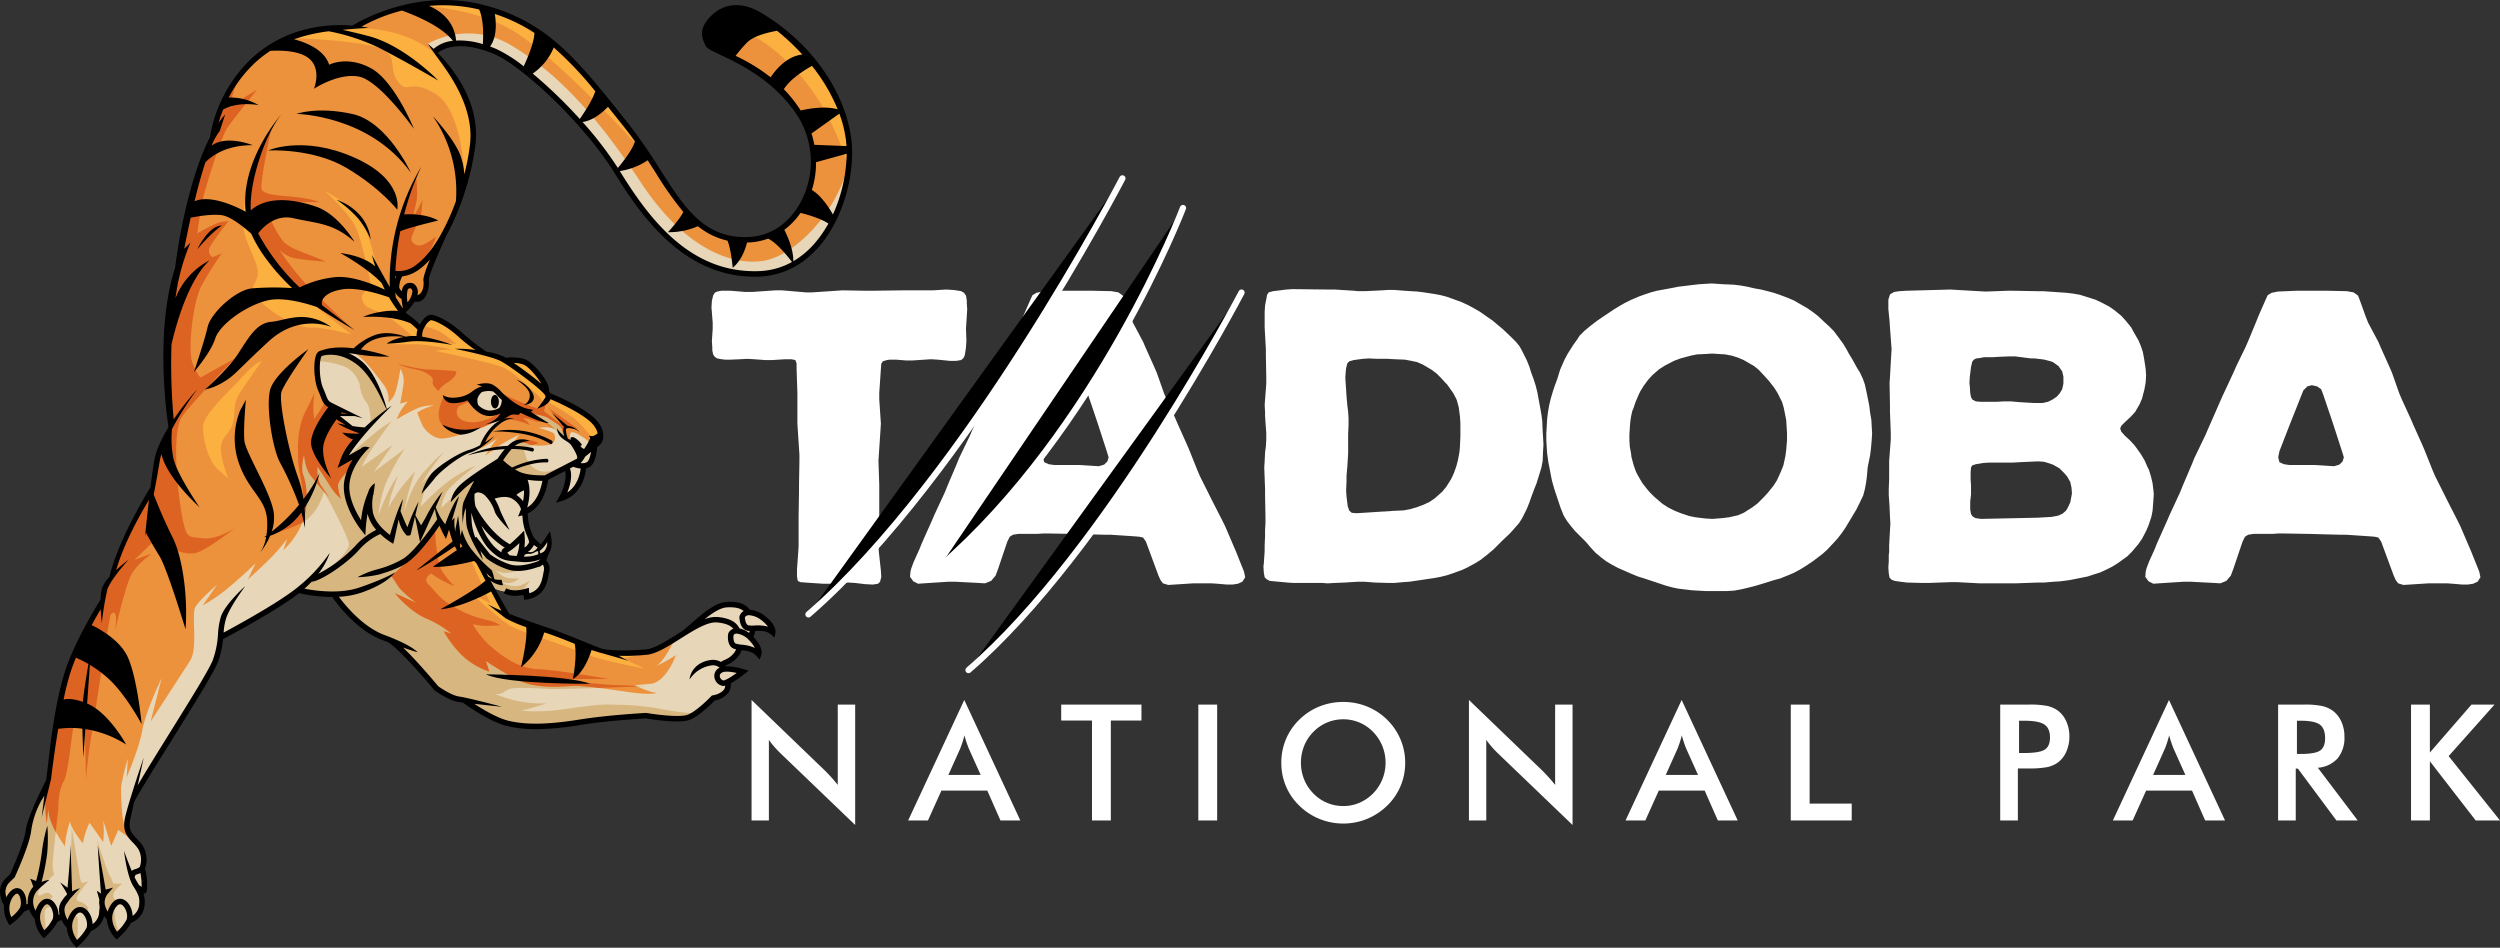 <svg xmlns="http://www.w3.org/2000/svg" width="801.963" height="304.01" viewBox="0 0 801.963 304.01">
  <rect x="0" y="0" width="801.963" height="304.01" fill="#333333" stroke="none"/>
  <g id="Group_12" data-name="Group 12" transform="translate(-52.054 -100.548)">
    <path id="Path_54" data-name="Path 54" d="M-560.314,0V-38.645L-536.7-15.92q.965.965,1.955,2.057t2.082,2.463V-37.172h5.586V1.447l-24.1-23.131q-.965-.939-1.866-1.98t-1.714-2.184V0Zm63.133-14.6h10.359l-3.809-8.48q-.33-.812-.686-1.866t-.711-2.349q-.3,1.219-.647,2.272t-.7,1.942ZM-480.474,0l-4.215-9.572h-14.727L-503.732,0h-6.348l18-38.645L-474.1,0Zm35.407-32.043V0h-6.043V-32.043h-9.877v-5.129h25.746v5.129ZM-417,0V-37.172h6.043V0Zm60.061-18.51a14.136,14.136,0,0,0-1.028-5.357,13.893,13.893,0,0,0-2.958-4.52,13.1,13.1,0,0,0-4.354-3.009,13.186,13.186,0,0,0-5.218-1.054,13.324,13.324,0,0,0-5.218,1.041,13.3,13.3,0,0,0-4.405,3.021,13.445,13.445,0,0,0-2.945,4.494,14.358,14.358,0,0,0-1.016,5.383,14.1,14.1,0,0,0,1.016,5.332,13.792,13.792,0,0,0,2.945,4.494,13.339,13.339,0,0,0,4.393,3.021,13.3,13.3,0,0,0,5.23,1.041,13.078,13.078,0,0,0,5.167-1.041,13.657,13.657,0,0,0,4.405-3.021,13.929,13.929,0,0,0,2.958-4.507A13.975,13.975,0,0,0-356.937-18.51Zm6.3,0a19.111,19.111,0,0,1-1.485,7.49,19.017,19.017,0,0,1-4.329,6.3,20.33,20.33,0,0,1-6.475,4.24A19.819,19.819,0,0,1-370.5.99,20.085,20.085,0,0,1-378.151-.5a19.729,19.729,0,0,1-6.437-4.228,18.926,18.926,0,0,1-4.316-6.271,19.2,19.2,0,0,1-1.473-7.516,19.319,19.319,0,0,1,1.473-7.516,19.125,19.125,0,0,1,4.316-6.322,19.69,19.69,0,0,1,6.449-4.215A20.323,20.323,0,0,1-370.5-38.01a20.159,20.159,0,0,1,7.6,1.447,19.726,19.726,0,0,1,6.437,4.215,19.532,19.532,0,0,1,4.329,6.36A19.14,19.14,0,0,1-350.64-18.51ZM-330.189,0V-38.645l23.613,22.725q.965.965,1.955,2.057t2.082,2.463V-37.172h5.586V1.447l-24.1-23.131q-.965-.939-1.866-1.98t-1.714-2.184V0Zm63.133-14.6H-256.7l-3.809-8.48q-.33-.812-.686-1.866t-.711-2.349q-.3,1.219-.647,2.272t-.7,1.942ZM-250.348,0l-4.215-9.572H-269.29L-273.606,0h-6.348l18-38.645L-243.975,0Zm23.4,0V-37.172h6.043V-5.408H-207.4V0Zm73.226-21.633h1.549q5.027,0,6.7-1.092t1.676-3.859q0-2.971-1.79-4.189t-6.589-1.219h-1.549Zm-.381,4.951V0h-5.662V-37.172h9.141a29.014,29.014,0,0,1,5.979.444,9.281,9.281,0,0,1,3.339,1.46,8.664,8.664,0,0,1,2.742,3.491,11.633,11.633,0,0,1,.99,4.837,11.9,11.9,0,0,1-.99,4.875,8.428,8.428,0,0,1-2.742,3.5,9.12,9.12,0,0,1-3.339,1.447,29.846,29.846,0,0,1-5.979.432h-3.479Zm43.379,2.082h10.359l-3.809-8.48q-.33-.812-.686-1.866t-.711-2.349q-.3,1.219-.647,2.272t-.7,1.942ZM-94.02,0l-4.215-9.572h-14.727L-117.278,0h-6.348l18-38.645L-87.647,0Zm29.44-21.328h1.092q4.8,0,6.373-1.117t1.574-3.961q0-3.072-1.688-4.329t-6.259-1.257h-1.092Zm-.381,4.7V0h-5.662V-37.172h8.43a26.424,26.424,0,0,1,5.751.482,9.023,9.023,0,0,1,3.491,1.6,8.838,8.838,0,0,1,2.666,3.479,11.462,11.462,0,0,1,.939,4.672,10.432,10.432,0,0,1-2.158,7,9.5,9.5,0,0,1-6.373,3.034L-45.081,0h-6.83L-64.276-16.631ZM-27.98,0V-37.172h6.043v15.387L-8.582-37.172h7.389L-15.92-20.643.559,0H-7.236l-14.7-18.992V0Z" transform="translate(853.458 363.737)" fill="#fff"/>
    <path id="Path_55" data-name="Path 55" d="M82.03-87.75,81.9-89.7v-.91l-.26-1.56-.65-.91-.91-.52-1.56-.26-1.04-.13-2.21-.13-4.29.26H61.36l-9.75.13H49.53l-7.54-.13-9.62.65H30.29l-7.67-.65H20.54L13-93.34H10.92l-4.81-.39H3.12l-1.3.26-.78.39-.52.91L.13-90.48,0-88.4l.39,4.94v1.95l-.26,3.9.13,2.08v.91l.26,1.3.52.78.78.52,1.43.26,1.04.13H6.24l2.99-.13,2.21-.13,2.21.13,3.51.26H19.5l4.16-.26h1.95l1.3.26.39,1.04v1.82l.26,7.67v9.88l.13,2.08.52,7.8v2.08l-.13,7.67v2.08l-.13,7.8v9.75l-.13,2.08-.39,5.46v2.21l.26,1.43.78.39,1.56.13,5.85.39h2.08l5.85-.39L46.02,0l3.25.39,2.47.13L53.43.26l.65-.65.39-1.56-.13-2.08-.65-5.85-.13-1.95.26-7.67V-31.46l-.26-7.67.13-2.08.52-7.8.13-2.08-.52-7.8v-2.08l.52-7.67.13-1.69.52-.78,1.3-.39.91-.13h1.95l3.25.26h2.08l5.98-.39,2.08.13,3.9.39h2.08l1.56-.26.78-.65.39-.91.26-1.56.13-1.04.13-2.08-.13-3.9.13-1.95Zm86.19,77.61-3.51-8.19-.91-1.82-3.12-6.11-4.03-8.06-.78-1.82-2.6-6.5-.78-1.82-2.86-6.37-.78-1.82-2.86-6.24-.78-1.82-2.34-6.63-.78-1.82-2.86-6.37-.78-1.82-3.25-6.11-.78-1.95-1.82-5.07-.65-1.69-1.43-1.04-2.21-.39-5.98-.13H112.19l-5.98.26-1.95.39-1.3.78-.65,1.43-2.34,5.33-.78,1.95-2.47,5.98-.91,2.08-2.86,5.85-.91,2.08L88.4-59.8,83.72-49.14l-.78,1.82-3.51,7.28-.78,1.95-2.99,7.02-.78,1.95L71.5-21.84l-.78,1.82-3.25,7.28-.78,1.95L64.87-6.76l-.78,2.08-.26,1.04L63.7-1.95,64.74-.52,66.3.26,67.99.13l8.06-.52h2.08L85.67,0l2.08.13L89.7-.65l1.43-1.69.78-2.08,2.99-8.84.78-1.56,1.04-.65,1.69-.26h5.98l1.95-.13h1.95l7.8.13,9.75.26h2.08l7.8.52,1.56.13,1.17.26.91,1.3,4.03,10.92.65,1.43.78,1.04,1.69.52,8.06-.52h5.85l1.95.13,2.99.26h1.82l1.69-.26,1.43-.65.91-1.43-.39-1.82ZM127.01-39l-1.04,1.04-1.69.52-6.11-.39h-8.19l-1.82-.26-1.43-.65-.39-1.56.39-1.95,3.38-8.71.78-1.95,3.51-8.84,1.3-1.3,1.43-.39,1.69.39,1.3.91.65,1.69,2.6,7.67.65,1.95,2.86,8.84.52,1.69Zm139.75-7.67-.13-2.08-.13-3.12-.26-2.08-.39-2.21-.39-2.08-.52-2.86-.52-2.08-.65-2.08-.78-2.08-.65-2.08-.78-1.95-1.43-2.86-.91-1.69-1.17-1.43-1.3-1.3-2.86-2.73-1.56-1.3-1.69-1.43-4.29-2.99-1.82-1.04-1.95-1.04-1.95-.91-4.68-1.69L234-92.3l-2.08-.39-3.38-.52-2.08-.26-4.16-.26-3.25-.26h-2.08l-1.95.13-5.46.26h-2.34l-1.04-.13-6.24-.39h-2.08l-11.44-.13-2.08.13-1.95.26-2.21.26-1.43.39-.52.78L177.97-91l-.39,1.95-.13,2.08v5.07l.39,6.89v2.08l.13,6.89v2.08l-.52,6.89.13,2.21v1.17l.13,2.21.26,3.38v2.08l-.13,2.21-.26,1.95L177.45-39l-.13,1.95.26,6.89v2.08l.13,6.89v2.08l-.13,2.08v1.95l-.13,2.99v1.82l-.26,3.9-.13,1.04.13,2.08.26,1.43.65.65,1.04.52,5.59.52,1.95.13h9.1l1.95.13L199.94,0l3.25-.13,4.16-.26h2.08l3.38.26,4.16.13h2.08l2.86-.26,1.95-.13,7.93-1.17,2.08-.39,2.08-.52,1.95-.65,2.86-1.04,1.69-.78,2.6-1.43,1.69-1.04,2.47-1.95,1.69-1.43,2.86-2.86,2.21-2.08,1.3-1.43,1.82-2.08,1.04-1.69,1.43-2.86.78-1.95.78-2.21.78-2.08.78-1.95.65-2.08.91-2.99.39-2.08.13-3.12.13-2.21ZM235.69-30.81l-1.3,1.56-2.34,2.08L230.36-26l-1.95.91-2.08.78-2.21.65-2.08.39-2.99.13-12.09.78-1.56-.13-.78-.65-.52-1.43-.39-3.12-.13-1.95.13-2.99v-1.82l.26-2.86.13-2.08.13-2.21v-6.24l.13-2.86v-2.08l-.13-2.08-.26-2.08-.26-2.86-.13-2.08-.26-3.9.13-1.95.13-1.17.39-1.56.65-.65,1.43-.39,2.86-.39,1.95-.13,2.86.13h3.25l2.21.13,3.25.13,2.08.39,1.82.39,1.82.78,2.86,1.69,1.56,1.17L234-65.78l1.3,1.43.65.65,1.95,2.73,1.04,1.95.26.78.52,1.95.39,2.99.13,2.08v4.16l-.13,2.99-.13,1.82-.52,2.86-.52,1.95-.78,2.21-.91,1.95ZM372.06-52.39l-.39-2.21-.26-2.21-.78-3.9-.65-2.99-.65-1.82-.91-1.95-1.04-1.69-1.43-2.6-1.04-1.69L364-75.14l-1.04-1.69-1.82-2.47-1.17-1.56-1.43-1.43-1.43-1.3-2.21-2.08-1.69-1.3-1.69-1.17-4.29-2.47-1.82-.78-2.73-1.04-1.95-.65-1.95-.52-2.08-.52-2.21-.39-2.21-.52-2.21-.39-2.21-.26-3.12-.13-3.9-.26-4.16.26-6.5.78-1.95.39-4.94.91-1.95.52-1.95.65-1.82.65-2.73,1.17-1.82.91-1.82,1.04-1.69,1.04-3.9,2.6-1.69,1.17-1.69,1.3-2.21,1.82-1.56,1.56-.65,1.04-1.3,1.82-1.82,2.86-1.04,1.95-.52,1.17-.91,2.08-.91,2.99-.78,2.08-.65,1.95-.65,2.21-.52,2.21-.39,2.21-.26,2.21-.13,2.34-.13,2.21v2.21l.13,2.21.13,1.95.39,2.86.39,1.95.39,2.08.39,1.95.78,2.73,1.95,5.85,1.04,2.6,1.04,1.69,1.3,1.69,1.3,1.56,3.51,3.51,1.43,1.69,1.56,1.69,1.69,1.43,1.69,1.3,1.95,1.17,1.95,1.04,4.16,1.82,2.21.91,2.08.65L306.28.91l1.95.52,1.82.39,4.29.52,4.42.26h7.02l2.21-.13,2.21-.39,2.21-.52,2.08-.52L336.7.39l4.16-1.3,1.95-.52,2.6-1.04,1.82-.78,1.95-1.04,1.69-1.04,2.34-1.56,1.56-1.17,1.69-1.3,1.43-1.3,2.08-2.21,1.3-1.43,1.3-1.69,1.17-1.69,3.51-5.85.91-1.82,1.3-2.73.52-1.95.39-2.08.26-1.95.26-2.99.78-3.9.26-1.95.26-2.99.13-2.08Zm-33.15,23.4-1.3,1.43-2.08,2.08-1.56,1.17-2.86,1.82-1.82.78-2.86.65-2.08.26-3.25.26-2.21-.13-3.25-.39-1.95-.39-2.73-.91-1.95-.78-2.08-1.04-1.82-1.17-2.6-2.21-1.56-1.56-.78-.91-1.43-1.82-.65-1.04-1.04-1.82-.52-1.04-.65-1.82-.26-.91-.52-1.95-.13-1.17-.39-2.08-.13-2.08v-1.95l.13-1.95.13-1.82.26-1.82.39-1.82.39-.91.65-1.95,1.17-2.73.39-.78L299-63.18l1.43-1.95,1.43-1.56,2.08-1.82,1.82-1.17,2.99-1.56,2.08-.78,3.38-.91,1.95-.39,2.86-.13,1.95-.13,4.16.26,2.08.39,2.08.65,1.82.78,3.38,1.95,1.43,1.17,1.95,2.08,1.3,1.43,1.82,2.34,1.04,1.69,1.43,2.86.52,1.82.78,3.9.13,2.08.13,2.21v2.21l-.26,3.12-.26,1.95-.65,2.99-.78,1.95-1.3,2.86-1.17,1.82Zm123.63-.78-.26-2.21-.52-2.21-.65-2.08-.52-1.04-.91-2.08-1.17-1.95-1.95-2.73L455-45.76l-1.56-1.43-1.17-1.3-.39-1.04.39-.91,1.04-1.04,2.08-1.95,1.3-1.43,1.43-2.47.78-1.82.78-2.99.39-2.21.13-2.21-.13-2.08-.52-3.38-.39-2.08-.65-1.95-.78-1.82-1.43-2.47-.91-1.69-1.82-2.21-1.3-1.43-2.21-1.82-1.69-1.17-2.47-1.3-1.95-.91-4.94-1.56-2.21-.39-2.21-.26-7.54-.52h-2.08l-7.15-.13h-2.08l-7.02.26-11.31-.65-14.17.39-2.08.13-1.82.26-1.3.78-.52,1.69v2.99l.39,3.9.13,2.08.52,6.89-.13,2.08-.39,6.89-.13,2.08.13,6.89v2.08l.26,6.89v2.08l-.52,6.89v5.72l-.13,3.25v1.95l.13,1.82.13,1.95.13,3.25.13,2.08-.39,6.89v2.21l-.13,1.04v2.08l-.13,1.95.13,1.82.26,1.43.65.65,1.04.39,1.82.26,2.08.26,4.94.13h1.95l7.15-.26h2.08l7.28.39h11.31l7.15-.26h2.08l3.12-.26,2.08-.13,2.99-.39,5.85-1.17,1.95-.65,2.08-.65,1.95-.91,1.82-.91,1.69-1.04,3.25-2.34,1.43-1.43,2.08-2.47,1.17-1.69,1.3-2.47.78-1.82.91-2.73.39-1.95.26-3.38.13-2.08Zm-58.89-36.4.39-3.12.39-1.69.52-.65.78-.39,1.17-.13,1.3-.26h2.73l2.08-.13,3.25-.13h1.95l5.07.65h1.17l2.21.26.91.13,1.95.52.78.26,1.82,1.3,1.17,1.69.39,1.69v2.21l-.39,1.82-.78,1.3-.91,1.04-1.3.91-1.56.78-1.69.39h-2.86l-4.42-.26-2.99-.26h-2.21l-2.21.13h-5.2l-1.56-.13-1.04-.52-.52-.78-.26-1.43-.13-2.08-.13-1.04Zm28.34,44.59-2.08.39-4.42.26-18.33.39-1.69-.26-.91-.52-.52-.78-.26-1.43v-2.6l.26-2.21V-31.2l-.13-2.08v-2.21l.13-1.56.39-.65,1.17-.39,2.34-.39,1.95-.13h7.67l2.21-.13,5.85-.26,1.82.13.91.26,1.95.65,2.08,1.17,1.69,1.69.78.91,1.04,1.82.39,1.82.13,1.82-.13.78-.39,2.08-.91,1.95-.52.78-1.04.91ZM564.46-10.14l-3.51-8.19-.91-1.82-3.12-6.11-4.03-8.06-.78-1.82-2.6-6.5-.78-1.82-2.86-6.37-.78-1.82-2.86-6.24-.78-1.82-2.34-6.63-.78-1.82-2.86-6.37-.78-1.82-3.25-6.11-.78-1.95-1.82-5.07-.65-1.69-1.43-1.04-2.21-.39-5.98-.13H508.43l-5.98.26-1.95.39-1.3.78-.65,1.43-2.34,5.33-.78,1.95-2.47,5.98-.91,2.08-2.86,5.85-.91,2.08-3.64,7.8-4.68,10.66-.78,1.82-3.51,7.28-.78,1.95-2.99,7.02-.78,1.95-3.38,7.28-.78,1.82-3.25,7.28-.78,1.95-1.82,4.03-.78,2.08-.26,1.04-.13,1.69,1.04,1.43,1.56.78,1.69-.13,8.06-.52h2.08l7.54.39,2.08.13,1.95-.78,1.43-1.69.78-2.08,2.99-8.84.78-1.56,1.04-.65,1.69-.26h5.98l1.95-.13h1.95l7.8.13,9.75.26h2.08l7.8.52,1.56.13,1.17.26.91,1.3,4.03,10.92.65,1.43.78,1.04,1.69.52,8.06-.52h5.85l1.95.13,2.99.26h1.82l1.69-.26,1.43-.65.91-1.43-.39-1.82ZM523.25-39l-1.04,1.04-1.69.52-6.11-.39h-8.19l-1.82-.26-1.43-.65-.39-1.56.39-1.95,3.38-8.71.78-1.95,3.51-8.84,1.3-1.3,1.43-.39,1.69.39,1.3.91.65,1.69,2.6,7.67.65,1.95,2.86,8.84.52,1.69Z" transform="translate(280.288 287.546)" fill="#fff"/>
    <g id="Group_10" data-name="Group 10">
      <path id="Path_1" data-name="Path 1" d="M52.645,386.371a5.43,5.43,0,0,1,1.556-3.537l1.6-1.553.046-.1c.762-1.685,4.591-10.287,5.052-14.24.35-3,3.591-10.2,6.508-15.947l.047-.093,1.061-8.8c.018-.17,1.632-16.034,5.118-26.493,2.983-8.95,9.324-19.43,11.195-22.429l.084-.134.005-.158a14.952,14.952,0,0,1,.41-3.389,9.978,9.978,0,0,1,2.291-3.524l.1-.112.035-.144c2.636-11.2,11.36-25.757,13.083-28.563l.065-.107.016-.126c.4-3.206.8-6.01,1.17-8.333.474-2.962,2-6.564,4.545-10.705l1.393-2.27-1.455.97c-.74-5.085-3.991-30.642,2.222-49.929l.024-.109c.324-2.678,3.39-26.6,11.1-41.642l.045-.089.014-.1a44.734,44.734,0,0,1,12.664-24.479c11.266-10.853,25.17-11.484,32.453-10.894l.192.016.163-.1c2.01-1.245,20.246-12.007,41.379-6.611,20.169,5.15,29.864,17.28,44.538,35.642l1.607,2.009a166.132,166.132,0,0,1,10.309,14.87c7.845,12.281,14.068,22.02,27.864,22.021.21,0,.419,0,.632-.006,8.055-.178,14.824-5.052,18.572-13.374a28.04,28.04,0,0,0-1.484-25.7c-7.474-11.979-19.169-17.523-25.452-20.5-2.094-.993-4.071-1.931-4.355-2.453-1.589-2.927-1.945-5.253.936-8.482,2.4-2.692,7.684-6.462,16.058-1.447,15.448,9.25,26.362,24.449,28.483,39.663,1.329,9.539-1.647,24.307-9.909,34.076-5.212,6.162-11.894,9.531-19.324,9.741-.382.01-.759.016-1.136.016-21.5,0-34.969-17.493-44.305-32.732-9.82-16.031-30.179-35.037-39.34-38.776-11.06-4.514-16.555-1.617-18.4-.161l-.516.406.462.466c5.026,5.065,13.266,15.513,11.987,28.583a85.548,85.548,0,0,1-9.239,29.219l-.281.511.039.022c-1.138,2.432-5.666,12.423-5.54,14.083.217,1.313-.159,4.395-1.627,5.787a2.271,2.271,0,0,1-2.2.586l-.412-.091-.216.361a14.436,14.436,0,0,1-2.16,2.709l-1.014.975.342.417a4.325,4.325,0,0,0,.7.721l.363.267A17.957,17.957,0,0,1,186.245,205l.541.726.439-.792a9.646,9.646,0,0,1,.565-.9c.658-.931,1.643-1.926,2.435-1.926,1.694,0,5.858,2.126,9.628,5.559a72.654,72.654,0,0,0,7.926,6.19l.1.069.121.022a19.308,19.308,0,0,1,5.546,1.579c.13.076.283.168.446.269l.168.1.2-.019c.946-.094,4.189-.329,6.255.608,2.113.959,6.459,6.048,6.912,8.529a1.871,1.871,0,0,1-.01.817l-.077.286.185.23a4.012,4.012,0,0,1,.283.39c.032.052.058.106.085.16l.1.2.215.1c1.414.575,8.69,3.623,13.058,7.065,3.248,2.558,3.668,4.975,3.628,6.187a3.4,3.4,0,0,1-1.158,2.617c-.144.1-.336.242-.547.4l-.207.158-.022.26c-.187,2.252-.809,4.966-2,5.829a2.864,2.864,0,0,1-1.094.468l-.406.091-.047.412c-.277,2.4-1.534,8.164-7.213,9.928l-.707.22.365-.645c1.013-1.778,2.715-5.89,1.915-8.717l-.2-.69-6.352,3.292-.039.305c-.241,1.863-1.4,8.118-6.236,10.349l-.4.184.063.433c.077.534.139,1.132.187,1.831a17.105,17.105,0,0,0,1.368,4.956c.121.31.23.589.33.857l.04.109.368.4a14.949,14.949,0,0,0,2.19,2.087l.44.309.346-.411c.473-.563.923-1.13,1.3-1.639l.88-1.356.143.735a6.851,6.851,0,0,1-.9,5l-.067.1-.026.113c-.071.31-.235.822-.564,1.764l-.125.358.274.26a3.216,3.216,0,0,1,.724,3.212c-.051.243-.1.5-.149.767-.507,2.7-1.256,6.689-6.789,7.529l-.175-1.656-.635.134a8.5,8.5,0,0,1-5.947-.513l-.118-.066-.135-.007a1.261,1.261,0,0,1-.2-.019,12.57,12.57,0,0,1-2.014-.585l-1.56-.654.823,1.478c1.431,2.564,3.318,5.918,4.192,7.332l.1.166.181.071c5.748,2.264,12.268,4.433,12.325,4.452,3.145,1.026,7.268,2.7,11.634,4.467,1.763.715,3.532,1.43,5.249,2.109,3.648,1.307,14.3.569,15.529.334,2.758-.521,6.315-2.764,9.755-4.932.594-.375,1.191-.75,1.787-1.12l.073-.053c.67-.574,1.346-1.167,2.025-1.762,3.961-3.475,8.057-7.066,11.528-7.278,4.483-.275,6.085,1.076,6.98,2.281l.167.224.279.011a8.371,8.371,0,0,1,4.31,1.7c3.8,2.825,3.4,4.943,3.381,5.033l-.1.48-.373-.32c-1.634-1.394-3.836-1.32-5.442-1.266l-.471.016-.085.463a6.253,6.253,0,0,1-.55,1.685l-.183.368.273.317c3.148,3.3,2.441,5.265,2.41,5.348l-.177.459-.319-.374c-1.4-1.635-3.58-1.906-5.174-2.1l-.469-.059-.156.445a6.259,6.259,0,0,1-.808,1.578,8.269,8.269,0,0,1-3.622,2.794c-.172.079-.359.164-.529.25l-.654.331.467.564c.019.023.037.049.055.075l.259.344.3-.013a19.6,19.6,0,0,1,5.556.9l.528.165-.433.344a33.5,33.5,0,0,1-4.3,2.942l-.3.166,0,.344a4.946,4.946,0,0,1-.588,2.577,6.849,6.849,0,0,1-4.163,2.417l-.179.035-.127.13c-.772.794-4.773,4.807-7.7,6.006-2.392.979-8.933.366-13.81-.453l-.064-.011-.064,0c-1.217.064-12.159.671-21.317,2.137a89.407,89.407,0,0,1-13.939,1.3,39.4,39.4,0,0,1-8.886-.913c-5.489-1.259-12.828-6.482-14.243-7.516l-.124-.09-.152-.019c-.534-.063-.993-.121-1.343-.168-2.853-.38-6.941-3.272-7.319-3.542l-.1-.1c-.594-.715-11.758-14.1-15.394-15.636l-1.421-.527c-8.307-3.094-14.67-11.895-15.861-13.628l-.174-.253h-.312a48.775,48.775,0,0,1-10.52-1.216l-.272-.063-.222.17c-6.958,5.422-21.467,13.188-24.305,14.691l-.276.145-.032.311a28.089,28.089,0,0,1-1.556,7.078c-1.136,3.1-7.246,12.913-13.715,23.3-.832,1.337-1.69,2.709-2.551,4.087-4.3,6.882-8.745,14-10.654,17.617l-.055.148c-.466,2.137-.89,4.069-1.186,5.4-.821,3.7.486,5.065,2.142,6.8a17.732,17.732,0,0,1,1.86,2.185,8.008,8.008,0,0,1,.69,6.9l-.065.19.066.19a16.221,16.221,0,0,1,.634,4.078c.133,2.886-.193,3.048-.316,3.11-.1.047-.115.056-.158.056l-.927-.1.279.87a6.955,6.955,0,0,1,.384,2.96,6.086,6.086,0,0,1-3.938,5.612l-.224.081-.1.216a19.637,19.637,0,0,1-3.925,4.631l-.213.189-.194-.208a9.4,9.4,0,0,1-2.375-5.4l-.014-.2-.134-.15a10.93,10.93,0,0,1-.842-1.076l-.758-1.1-.294,1.3a6.061,6.061,0,0,1-3.771,4.344l-.223.082-.1.215a19.616,19.616,0,0,1-3.924,4.631l-.213.189-.195-.209a9.394,9.394,0,0,1-2.374-5.4l-.015-.2-.134-.15a11.211,11.211,0,0,1-1.65-2.451l-.3-.621-.564.4a5.847,5.847,0,0,1-1.145.632l-.215.089-.1.21a18.646,18.646,0,0,1-3.588,4.451l-.219.2-.2-.223a9.266,9.266,0,0,1-2.171-5.192l-.013-.192-.126-.148a10.4,10.4,0,0,1-1.728-2.9l-.254-.678-.609.39a5.254,5.254,0,0,1-1.391.63l-.219.06-.121.2a17.646,17.646,0,0,1-3.764,3.7l-.257.19-.167-.274a9.4,9.4,0,0,1-1.2-5.191l.017-.182-.091-.159A8.793,8.793,0,0,1,52.645,386.371Z" fill="#e7d6b8"/>
      <path id="Path_2" data-name="Path 2" d="M170.9,236.579s.39-4.859-1.463-7.175a10.048,10.048,0,0,1-1.949-5.337s-1.17-4.874-5.752-6.238a29.066,29.066,0,0,0-7.158-1.391s-.981-2.7,1.578-2.944,9.577.533,13.281,5.407,6.6,12.956,6.6,12.956Z" fill="#d7b680"/>
      <path id="Path_3" data-name="Path 3" d="M224.9,242.686s-3.656-1.95-6.239-.633-5.52,4.825-5.52,4.825L212.377,248l1.9,1.8a11.823,11.823,0,0,0,7.251,3.9,19.947,19.947,0,0,0,6.441-.2l1.954-1.364,1.755-1.755s-3.949,2.584-7.312.927-3.606-4.583-4.094-5.947S224.9,242.686,224.9,242.686Z" fill="#d7b680"/>
      <g id="Group_1" data-name="Group 1">
        <path id="Path_4" data-name="Path 4" d="M55.548,396.34l-.257.19-.167-.274a9.4,9.4,0,0,1-1.2-5.191l.017-.182-.091-.159a8.793,8.793,0,0,1-1.2-4.353,5.43,5.43,0,0,1,1.556-3.537l1.6-1.553.046-.1c.762-1.685,4.591-10.287,5.052-14.24.35-3,3.591-10.2,6.508-15.947l.047-.093,1.061-8.8c.018-.17,1.632-16.034,5.118-26.493,2.983-8.95,9.324-19.43,11.195-22.429l.084-.134.005-.158a14.952,14.952,0,0,1,.41-3.389,9.978,9.978,0,0,1,2.291-3.524l.1-.112.035-.144c2.636-11.2,11.36-25.757,13.083-28.563l.065-.107.016-.126c.4-3.206.8-6.01,1.17-8.333.474-2.962,2-6.564,4.545-10.705l1.393-2.27-1.455.97c-.74-5.085-3.991-30.642,2.222-49.929l.024-.109c.324-2.678,3.39-26.6,11.1-41.642l.045-.089.014-.1a45.157,45.157,0,0,1,8.89-20.292c-.978,2.739-1.989,5.709-2.311,7.137a26.535,26.535,0,0,0-.682,3.509,81.612,81.612,0,0,1,8.676-5.752s-7.7,9.456-9.651,12.381-7.8,21.446-8.286,25.052-1.281,8.676-1.281,8.676,5.77-3.412,7.912-3.705l2.142-.292s-5.177,6.629-6.1,8.578a2.321,2.321,0,0,0,1.03,3.022l2.926-1.267a117.6,117.6,0,0,0-6.534,10.43c-2.729,5.069-4.581,20.958-2.826,25.053s2.534,4.375,2.534,4.375l10.947-6.062s-13.091,13.445-16.8,18.484-1.365,25.7,0,32.527,1.755,6.094,6.434,6.654,10.362-3.253,10.362-3.253-8.245,6.544-12.033,7.81-9.442-1.657-10.416-2.632a16.317,16.317,0,0,0-2.535-1.925l-7.189,6.909,5.629-2.039s-5.19,3.489-6.945,7.437c-1.637,3.684-4.355,14.683-5.009,18.218.336-2.11,1.2-8.561-1.279-6.081-.438.437-4.606,29.341-6.068,38.017S79.658,350.6,79.658,350.6s-.585-21.739-.585-24.76a10.05,10.05,0,0,0-2.925,4.68c-.877,3.021-2.046,17.935-3.606,20.568s-1.754,6.628-1.754,8.091-1.853,16.376-1.853,18.52a10.362,10.362,0,0,0,.487,3.412s-3.216,2.827-3.947,3.558-1.658,2.779-1.073,3.12,2.291-1.268,3.315-.731a2.313,2.313,0,0,1,1.218,1.217l-1.462,1.561,1.949,1.56s-2.225-.147-2.842,1.023c-.545,1.031.188,6.122.4,7.473-.313.315-.545.535-.618.6l-.219.2-.2-.223a9.266,9.266,0,0,1-2.171-5.192l-.013-.192-.126-.148a10.4,10.4,0,0,1-1.728-2.9l-.254-.678-.609.39a5.254,5.254,0,0,1-1.391.63l-.219.06-.121.2A17.646,17.646,0,0,1,55.548,396.34Z" fill="#d7b680"/>
        <path id="Path_5" data-name="Path 5" d="M86.9,395.3l-.134-.15a10.93,10.93,0,0,1-.842-1.076l-.65-.942.085-2.085s0-3.265.585-4L83.167,369.7s2.973,9.992,4.241,12.038.389,2.34,1.705,2.291,2.242,0,2.242,0-2.972,2-2.972,3.851,2.826,1.8,2.826,1.8a2.946,2.946,0,0,0-2.437,2.779,15.689,15.689,0,0,0,.731,5.068l1.01,2.625c-.412.4-.723.682-.816.763l-.213.189-.194-.208a9.4,9.4,0,0,1-2.375-5.4Z" fill="#d7b680"/>
        <path id="Path_6" data-name="Path 6" d="M74.069,398.136l-.015-.2-.134-.15a11.211,11.211,0,0,1-1.65-2.451l-.3-.621-.338.238.568-3.266s1.414-3.607,1.9-3.9.39-2,.39-2l.584-19.642s2.535,15.6,2.778,16.523a2.82,2.82,0,0,0,.488,1.169l2.047-.585a31.51,31.51,0,0,0-3.46,4.582c-.878,1.707.389,1.852,1.413,2.193a5.268,5.268,0,0,1,2,1.755l-.243,1.706s-3.656-.536-4.143.146,1.072.634,1.072,2-.175,7.92-.175,7.92l-.213.189-.195-.209A9.394,9.394,0,0,1,74.069,398.136Z" fill="#d7b680"/>
        <path id="Path_7" data-name="Path 7" d="M88.857,303.747c-.064.4-.109.645-.109.645C88.772,304.22,88.81,304,88.857,303.747Z" fill="#d7b680"/>
      </g>
      <path id="Path_8" data-name="Path 8" d="M216.947,232.606l2.34-.265-3.766-2.669L213.364,227s6.032,2.705,9.431,4.021,3.51-.84,3.51-.84h.84l-.584,2.266s1.682,1.316,2.924,2.23,3.4,2.339,3.4,2.339l-4.971-5.7,9.577,6.854-1.352-.383-2.706-.457-.329,1.036.4,2.71-1.973-1.681-5.849-4.13s0,1.206-2.374.218-4.17-.84-3.037-.365a3.66,3.66,0,0,1,1.682,1.791,18.979,18.979,0,0,0-6.543-1.754c-3.071-.073-9.844,2.635-9.844,2.635l5.823-2.818Z" fill="#d7b680"/>
      <path id="Path_9" data-name="Path 9" d="M148.079,290.241l3.982-3.762,3.583-1.535s8.334-7.019,8.334-9.65-7.968-17.026-7.968-17.026-1.9,7.57-7.6,10.251-7.44,2.68-7.44,2.68,5.831-4.678,7.732-7.53-.95-11.4-1.023-15.5-.365-10.29,2.34-15.564,2.923-6.2,2.923-6.2a37.129,37.129,0,0,0-.365,6.2c.22,1.892.293,2.33.293,2.33l3.436-5.19,7.676,3.436-3.777.877,2.778,2.169s2.462,2.12,3.924,2.364a16.755,16.755,0,0,0,1.706.244l-4.777,5.922-1.169,3.142s8.918-8.187,11.989-10.234l3.072-2.047s-7.9,10.333-9.6,14.671l9.846-7.019-6.044,8.724,9.943-7.457s-5.6,8.286-7.067,14.135-1.267,6.97-1.267,6.97,2.973-8.627,6.238-12.575c0,0-2.583,6.239-3.119,10.284a55.017,55.017,0,0,1,8.578-11.551s-3.314,9.065-3.412,12.965c0,0,1.706-7.8,6.288-12.916s6.288-6.287,6.288-6.287a88.508,88.508,0,0,0-7.409,10.623s4.63-5.946,10.869-8.821c0,0-7.067,5.8-8.676,8.627a23.724,23.724,0,0,0-2.193,7.115s5.848-6.383,11.064-9.649,6.58-3.461,6.58-3.461-8.091,6.044-9.456,8.676a14.415,14.415,0,0,0-1.56,4.825l9.355-8.919,2.051-1.365-1.8,6.58-.247,3.071a61.575,61.575,0,0,0,.344,7.6c.391,1.9,1.122,4.241,1.122,4.241l2.437,2.534s4.533,4.338,5.459,4.63,6.482,1.512,6.482,1.512-4.045,1.461-6,.779l-1.949-.683s2.339,2.244,4.143,2.486a18.629,18.629,0,0,0,3.558.1,5.078,5.078,0,0,1-4,1.511l-2.242-.342s4.532,2.243,7.116.927l2.583-1.316a18.442,18.442,0,0,1-3.64,4.184,7.548,7.548,0,0,1-4.456-.74l-.118-.066-.135-.007a1.261,1.261,0,0,1-.2-.019,12.57,12.57,0,0,1-2.014-.585l-1.56-.654.433.777-.3-.21-4.24-7.846-4.24-5.85-2.682-2.777-.779.145-1.706-4.143-1.511,1.853-1.95-2.876-1.316,2.51s.365,10.09,2.194,13.087A23.505,23.505,0,0,0,197.9,288.6a35.98,35.98,0,0,1-5.63-2.779l-1.9-1.316s-2.925,1.609-.8,3.583,3.217,4.387,7.75,6.945a35.682,35.682,0,0,0,10.6,4.314A15.6,15.6,0,0,1,212.6,301.1s-2.565.218-4.682.218a18.313,18.313,0,0,1-4.237-.584,28.329,28.329,0,0,0,5.483,6.872c3.29,2.851,8.675,7.311,15.45,7.6s22.786,3.172,22.786,3.172H227.145s19.156,1.874,22.592,1.946,9.358.365,9.358.365-26.612,1.025-30.2.878-11.624-.7-13.452.014-2.266,1.96-4.606,1.521a37.061,37.061,0,0,0,8.992,2.633,39.353,39.353,0,0,0,7.6.438s-7.019,2.266-8.335,2.266c0,0,4.9.877,13.746-.365s12.355-1.682,16.6-1.462a94.314,94.314,0,0,1,11.844.876c4.2.7,11.2,2.265,14.806,1.629a14.3,14.3,0,0,1-2.924,1.762c-2.392.979-8.933.366-13.81-.453l-.064-.011-.064,0c-1.217.064-12.159.671-21.317,2.137a89.407,89.407,0,0,1-13.939,1.3,39.4,39.4,0,0,1-8.886-.913c-5.489-1.259-12.828-6.482-14.243-7.516l-.124-.09-.152-.019c-.534-.063-.993-.121-1.343-.168-2.853-.38-6.941-3.272-7.319-3.542l-.1-.1c-.594-.715-11.758-14.1-15.394-15.636l-1.421-.527c-8.307-3.094-14.67-11.895-15.861-13.628l-.174-.253h-.312a48.775,48.775,0,0,1-10.52-1.216Z" fill="#d7b680"/>
      <path id="Path_10" data-name="Path 10" d="M67.034,364.707l.512-4.825a13.531,13.531,0,0,0,1.023,4.678,41.648,41.648,0,0,0,4.314,7.458l.219-2.193a36.4,36.4,0,0,1,1.39-5.776c.584,2.851,4.167,7.019,4.167,7.019a23.666,23.666,0,0,1,2.12-6.58c.512.658,4.386,6.214,4.386,6.214a34.7,34.7,0,0,0,0-7.018c.512,1.681,2.56,8.188,2.56,8.188,1.1-2.267,2.266-5.117,2.266-5.117,1.17.877,3.583,2.559,3.583,2.559l-1.243-2.707c-1.316-2.85-1.536-11.916-1.39-13.962a76.02,76.02,0,0,1,2.12-8.7l-.365,5.923s4.021-9.358,5.045-15.207,6.141-16.523,6.141-16.523l-3.509,13.891s10.016-15.426,12.648-19.52.365-14.841,1.681-17.181,6.946-7.165,6.946-7.165l-4.606,6.653a61.394,61.394,0,0,0,5.921-3.874c3.875-2.779,11.04-9.651,11.04-9.651l-2.412,5.117s3.143-2.778,6.579-6.141a62.045,62.045,0,0,0,6-6.872l-1.243,3.655a25.37,25.37,0,0,0,6.438-9.62c1.833-5.527.97-12.021,0-14.408s.243-6.629.243-6.629.195,3.948,1.9,6.433a87.826,87.826,0,0,0,5.995,7.068s-.633-.926-2.34-3.364-1.258-6.288-1.258-6.288,1.795,2.681,3.891,5.946a16.99,16.99,0,0,0,3.655,4.388,13.067,13.067,0,0,1-.975-4.143c-.048-2,4.24-5.849,4.24-5.849l2.438-3.9-5.411,2.291,3.9-6.825,1.852-2.157-.049-1.351-3.217-1.463-3.655-2.826-.731-.78,5.019-.2-5.312-1.657-2.485-1.657s-1.56-3.851-2.48-5.605-.64-8.043-.64-8.043a10.972,10.972,0,0,1,1.414-2.529c.731-.825,6.433-1.126,6.433-1.126l3.12.78c3.119.779,7.311,6.677,9.845,9.944a7.94,7.94,0,0,1,1.9,6.14s.292-.1,1.511-1.706,2.339-9.066,2.339-9.066a8.561,8.561,0,0,1,1.073,4.241c-.2,2-1.17,6.921-1.17,6.921l2.486-.634a14.79,14.79,0,0,0-3.559,5.7,56.015,56.015,0,0,1,6.971-3.7,13.237,13.237,0,0,1,5.02-.73,15.364,15.364,0,0,0-5.41,2.241s.974,2.73,1.706,4.192,3.265,4.046,5.946,4.146,9.455-2.294,11.259-2.86,7.847-3.333,7.847-3.333l.866-.007a11.659,11.659,0,0,0-2.962,2.346,14.388,14.388,0,0,0-3.314,5.216c-.244.682-2.437,2.193-2.437,2.193l1.121-.293c1.121-.292,5.6-3.262,5.6-3.262-.926.977-3.883,5.5-3.883,5.5s2.226-1.559,4.565-3.208a51.327,51.327,0,0,1,6.434-3.531,10.785,10.785,0,0,0-1.754,2.6s3.07-.44,4.532.341,5.264.73,7.117.2,1.705-2.681,1.267-3.412-4.923-1.9-4.923-1.9a14.918,14.918,0,0,1,2.241-.2,12.015,12.015,0,0,1,2.779.512s-2.291-2.023-2.925-2.12-4.094-2.681-4.094-2.681,3.948.487,5.167,1.414,4.191,2.388,4.289,3.625a6.8,6.8,0,0,0,1.462,2.86l1.17.777a4.628,4.628,0,0,1,0-2.388c.39-.829,1.462-.439,3.8,1.024s2.535,2.29,2.535,2.29l1.218-1.365,2.427-1.681c-.114-1.315-.812-3.411-3.61-5.615-4.368-3.442-11.644-6.49-13.058-7.065l-.215-.1-.1-.2c-.027-.054-.053-.108-.085-.16a4.012,4.012,0,0,0-.283-.39l-.185-.23.077-.286a1.871,1.871,0,0,0,.01-.817c-.453-2.481-4.8-7.57-6.912-8.529-2.066-.937-5.309-.7-6.255-.608l-.2.019-.168-.1c-.163-.1-.316-.193-.446-.269A19.308,19.308,0,0,0,208,213.95l-.121-.022-.1-.069a72.654,72.654,0,0,1-7.926-6.19c-3.77-3.433-7.934-5.559-9.628-5.559-.792,0-1.777.995-2.435,1.926a9.646,9.646,0,0,0-.565.9l-.439.792-.541-.726a17.957,17.957,0,0,0-3.441-2.931l-.363-.267a4.325,4.325,0,0,1-.7-.721l-.342-.417,1.014-.975a14.436,14.436,0,0,0,2.16-2.709l.216-.361.412.091a2.271,2.271,0,0,0,2.2-.586c1.468-1.392,1.844-4.474,1.627-5.787-.126-1.66,4.4-11.651,5.54-14.083l-.039-.022.281-.511a85.548,85.548,0,0,0,9.239-29.219,30.444,30.444,0,0,0-3.109-16.249l-11.649-15.662a26.877,26.877,0,0,1,26.9.591c14.184,8.481,26.9,21.787,41.527,44.012s30.56,26.9,40.064,24.858c8.982-1.935,22.8-14.45,27.005-32.6a36.309,36.309,0,0,0-.249-6.565c-2.121-15.214-13.035-30.413-28.483-39.663-8.374-5.015-13.655-1.245-16.058,1.447-2.881,3.229-2.525,5.555-.936,8.482.284.522,2.261,1.46,4.355,2.453,6.283,2.978,17.978,8.522,25.452,20.5a28.04,28.04,0,0,1,1.484,25.7c-3.748,8.322-10.517,13.2-18.572,13.374-.213,0-.422.006-.632.006-13.8,0-20.019-9.74-27.864-22.021a166.132,166.132,0,0,0-10.309-14.87l-1.607-2.009c-14.674-18.362-24.369-30.492-44.538-35.642-21.133-5.4-39.369,5.366-41.379,6.611l-.163.1-.192-.016c-7.283-.59-21.187.041-32.453,10.894a44.734,44.734,0,0,0-12.664,24.479l-.014.1-.045.089c-7.707,15.044-10.773,38.964-11.1,41.642l-.024.109c-6.213,19.287-2.962,44.844-2.222,49.929l1.455-.97-1.393,2.27c-2.542,4.141-4.071,7.743-4.545,10.705-.372,2.323-.765,5.127-1.17,8.333l-.016.126-.065.107c-1.723,2.806-10.447,17.366-13.083,28.563l-.035.144-.1.112a9.978,9.978,0,0,0-2.291,3.524,14.952,14.952,0,0,0-.41,3.389l-.005.158-.084.134c-1.871,3-8.212,13.479-11.195,22.429-3.486,10.459-5.1,26.323-5.118,26.493l-1.061,8.8-.047.093c-.114.225-.23.456-.345.687a4.072,4.072,0,0,1-.024.817A41.25,41.25,0,0,0,67.034,364.707ZM203.848,230.648l.536-2.243c.536-2.242.829-2,.829-2a20.29,20.29,0,0,1,4.142-1.054c2.145-.28,5.167,4.373,5.167,4.373l-.439,2.437a21.647,21.647,0,0,1-5.553.975C206,233.133,203.848,230.648,203.848,230.648Z" fill="#ec923c"/>
      <g id="Group_2" data-name="Group 2">
        <path id="Path_11" data-name="Path 11" d="M206.818,102.644c20.169,5.15,29.864,17.28,44.538,35.642l1.607,2.009a148.944,148.944,0,0,1,9.064,12.925c-7.23-8.036-28.838-31.512-43.264-41.45-9.871-6.8-23.765-9.034-34.032-9.687A51.072,51.072,0,0,1,206.818,102.644Z" fill="#fbb040"/>
        <path id="Path_12" data-name="Path 12" d="M303.375,119.179a49.239,49.239,0,0,0-23.533-12.344c.05-.056.092-.111.143-.168,2.4-2.692,7.684-6.462,16.058-1.447,15.448,9.25,26.362,24.449,28.483,39.663a36.309,36.309,0,0,1,.249,6.565c-.186.805-.4,1.6-.62,2.378C320.737,143.481,315.509,130.289,303.375,119.179Z" fill="#fbb040"/>
      </g>
      <path id="Path_13" data-name="Path 13" d="M200.991,156.5s-.653-20.553-9.182-25.817-8.876.439-12.212-4.094.9-8.773-6.846-10.966-25.41-2.805-25.41-2.805,6.987-4.214,22.048-3.19,22.518,7.6,25.442,11.7S208.76,139.473,200.991,156.5Z" fill="#fbb040"/>
      <path id="Path_14" data-name="Path 14" d="M131.712,159.925s-2.826,9.846-1.17,15.695,5.167,10.528,4,14.037-3.413,3.8,1.949,8.481,11.99,7.7,15.694,7.506,12.478,2.144,12.478,2.144-13.283-10.517-16.084-12.672S130.542,179.227,131.712,159.925Z" fill="#fbb040"/>
      <path id="Path_15" data-name="Path 15" d="M184.376,208.543s-5.336-5.263-9.357-7.237-5.923-1.828-6.727-4.46,2.111-3.056,2.664-5.293c0,0-2.518-13.2-4.784-18.1s-10.016-11.7-10.016-11.7,8.753,4.707,11.4,8.554,5.41,16.011,5.41,16.011,4.753,11.478,7.6,14.184,6.068,5.629,6.068,5.629v2.412Z" fill="#fbb040"/>
      <path id="Path_16" data-name="Path 16" d="M148.7,263.669c1.9-2.852-.95-11.4-1.023-15.5s-.365-10.29,2.34-15.564,2.923-6.2,2.923-6.2a37.129,37.129,0,0,0-.365,6.2c.22,1.892.293,2.33.293,2.33l3.436-5.19.853.381,2.388,1.593,3.855,1.2.58.26-1.184.275-2.958.115.44.47-.075.017.341.266.025.027.958.74,1.454,1.136s2.462,2.12,3.924,2.364l.537.088.048,1.312-1.852,2.157-.729,1.277-1.075,1.332-.585,1.572-1.511,2.644,5.411-2.291-2.438,3.9s-4.288,3.851-4.24,5.849a13.067,13.067,0,0,0,.975,4.143,16.99,16.99,0,0,1-3.655-4.388c-2.1-3.265-3.891-5.946-3.891-5.946s-.447,3.851,1.258,6.288,2.34,3.364,2.34,3.364a87.826,87.826,0,0,1-5.995-7.068c-1.706-2.485-1.9-6.433-1.9-6.433s-1.218,4.24-.243,6.629,1.837,8.881,0,14.408c-.082.248-.176.488-.268.73-.223.127-.45.249-.687.361-5.7,2.68-7.44,2.68-7.44,2.68S146.8,266.521,148.7,263.669Z" fill="#dd6322"/>
      <path id="Path_17" data-name="Path 17" d="M224.9,242.686s-1,.258-2.075.663a4.837,4.837,0,0,1-1.386-.419,7.57,7.57,0,0,0-3.533-.436c.254-.162.5-.314.755-.441C221.248,240.736,224.9,242.686,224.9,242.686Z" fill="#dd6322"/>
      <path id="Path_18" data-name="Path 18" d="M243.727,240.747l-1.667.33s-3.8-4.9-6.287-6.652-4.387-2.851-4.387-2.851l-4.094-2.486-.987,1.1s-.18-1.8-2.668-3.783-7.019-6.745-10.492-8.135-21.6-5.19-21.6-5.19l5.337-.512s-8.92-1.755-12.575-1.609-8.627-.146-8.627-.146,5.191-1.828,8.481-1.682,10.8,1.57,11.543,1.553,2.746.2,2.746.2-3.615-3-5.077-3.875a25.7,25.7,0,0,0-4.98-1.752l1.836-3.146s9.943,6.214,11.259,7.311,5.862,4.752,5.862,4.752l5.251,1.1,2.485,1.17h4.9a31.342,31.342,0,0,1,5.191,4.825,8.35,8.35,0,0,1,1.973,4.729,18.166,18.166,0,0,0,4.46,3.094c2.413,1.1,10.876,4.657,12.122,7.727S243.727,240.747,243.727,240.747Z" fill="#fbb040"/>
      <g id="Group_4" data-name="Group 4">
        <g id="Group_3" data-name="Group 3">
          <path id="Path_19" data-name="Path 19" d="M88.857,303.747c-.064.4-.109.645-.109.645C88.772,304.22,88.81,304,88.857,303.747Z" fill="#dd6322"/>
          <path id="Path_20" data-name="Path 20" d="M93.866,285.529c-1.637,3.684-4.355,14.683-5.009,18.218.336-2.11,1.2-8.561-1.279-6.081-.438.437-4.606,29.341-6.068,38.017S79.658,350.6,79.658,350.6s-.585-21.739-.585-24.76a10.05,10.05,0,0,0-2.925,4.68c-.877,3.021-2.046,17.935-3.606,20.568s-1.754,6.628-1.754,8.091c0,.686-.409,4.34-.843,8.244a20.7,20.7,0,0,1-1.376-2.86,13.531,13.531,0,0,1-1.023-4.678l-.512,4.825a41.25,41.25,0,0,1,0-12.21,4.072,4.072,0,0,0,.024-.817c.115-.231.231-.462.345-.687l.047-.093,1.061-8.8c.018-.17,1.632-16.034,5.118-26.493,2.983-8.95,9.324-19.43,11.195-22.429l.084-.134.005-.158a14.952,14.952,0,0,1,.41-3.389,9.978,9.978,0,0,1,2.291-3.524l.1-.112.035-.144c2.636-11.2,11.36-25.757,13.083-28.563l.065-.107.016-.126c.4-3.206.8-6.01,1.17-8.333.474-2.962,2-6.564,4.545-10.705l1.393-2.27-1.455.97c-.74-5.085-3.991-30.642,2.222-49.929l.024-.109c.324-2.678,3.39-26.6,11.1-41.642l.045-.089.014-.1a45.157,45.157,0,0,1,8.89-20.292c-.978,2.739-1.989,5.709-2.311,7.137a26.535,26.535,0,0,0-.682,3.509,81.612,81.612,0,0,1,8.676-5.752s-7.7,9.456-9.651,12.381-7.8,21.446-8.286,25.052-1.281,8.676-1.281,8.676,5.77-3.412,7.912-3.705l2.142-.292s-5.177,6.629-6.1,8.578a2.321,2.321,0,0,0,1.03,3.022l2.926-1.267a117.6,117.6,0,0,0-6.534,10.43c-2.729,5.069-4.581,20.958-2.826,25.053s2.534,4.375,2.534,4.375l10.947-6.062s-13.091,13.445-16.8,18.484-1.365,25.7,0,32.527,1.755,6.094,6.434,6.654,10.362-3.253,10.362-3.253-8.245,6.544-12.033,7.81-9.442-1.657-10.416-2.632a16.317,16.317,0,0,0-2.535-1.925l-7.189,6.909,5.629-2.039S95.621,281.581,93.866,285.529Z" fill="#dd6322"/>
        </g>
      </g>
      <g id="Group_5" data-name="Group 5">
        <path id="Path_21" data-name="Path 21" d="M216.947,232.606l2.34-.265-3.766-2.669L213.364,227s6.032,2.705,9.431,4.021,3.51-.84,3.51-.84h.84l-.584,2.266s1.682,1.316,2.924,2.23,3.4,2.339,3.4,2.339l-4.971-5.7,9.577,6.854-1.352-.383-2.706-.457-.329,1.036.353,2.38a5.556,5.556,0,0,1-1.1-2.38c-.1-1.237-3.071-2.7-4.289-3.625s-5.167-1.414-5.167-1.414,1.56,1.164,2.777,1.959c-.012.151-.178,1.11-2.372.2-2.373-.986-4.17-.84-3.037-.365a3.66,3.66,0,0,1,1.682,1.791,18.979,18.979,0,0,0-6.543-1.754,11.837,11.837,0,0,0-2.639.338,4.385,4.385,0,0,1,.763-.467l-.866.007s-1.208.553-2.7,1.214c-2.352.726-4.4,1.543-4.4,1.543l5.823-2.818Z" fill="#dd6322"/>
        <path id="Path_22" data-name="Path 22" d="M227,236.009c.634.1,2.925,2.12,2.925,2.12s-.12-.037-.314-.09l-3.594-2.539A3.927,3.927,0,0,0,227,236.009Z" fill="#dd6322"/>
      </g>
      <g id="Group_7" data-name="Group 7">
        <g id="Group_6" data-name="Group 6">
          <path id="Path_23" data-name="Path 23" d="M209.124,224.7s-1.439.5-3.556,1.293l1.18-.854Z" fill="#dd6322"/>
          <path id="Path_24" data-name="Path 24" d="M194.429,227.771s2.3,1.682,6.616-.036c1.648-.656,3.214-1.253,4.523-1.741l-1.6,1.156-.914,2.084a21.9,21.9,0,0,0-3.875,1.718c-.658.585-1.828,4.2,3.144,4.971s10.82-3.363,10.82-3.363v2.121l-.909.55c-1.416.643-5.9,2.662-7.413,3.136-.36.113-.924.3-1.608.525-.134.038-.254.073-.342.1-.987.329-6.178.731-8.967-2.252S194.429,227.771,194.429,227.771Z" fill="#dd6322"/>
        </g>
      </g>
      <path id="Path_25" data-name="Path 25" d="M164.661,205.644s-17.644-10.431-25.15-21.446-10.528-18.619-7.116-26.953,6.628-14.964,6.628-14.964-3.216,14.817-3.119,18.424,11.222,1.853,18.674,4.679c0,0-13.117,0-15.555.293l-2.437.292s4,9.846,6.726,12.38,8.871,4,13.161,6.141c0,0-6.629-.487-9.748-1.072a10.11,10.11,0,0,1-5.167-2.893,96.743,96.743,0,0,0,8.579,11.081C153.938,195.506,164.661,205.644,164.661,205.644Z" fill="#dd6322"/>
      <path id="Path_26" data-name="Path 26" d="M185.571,157.245s-5.459,13.306-6.288,18.228A124.669,124.669,0,0,0,178.162,188l1.435.585s4.316-1.023,6.656-2.729,5.41-7.75,5.556-9.358c0,0-3.266,2.632-4.971,2.778s-3.168-1.17-2.73-2.68,3.022-6.434,3.168-7.994.293-3.937.293-3.937-2,4.272-2.583,4.665.585-3.213.828-5.212A47.83,47.83,0,0,0,185.571,157.245Z" fill="#dd6322"/>
      <path id="Path_27" data-name="Path 27" d="M268.088,306.34s-2.535,5.655-5.362,7.8a58.511,58.511,0,0,0,6.141-3.412s-3.021,8.7-8.188,9.174l-5.166.476s5.263,2.34,6.677,2.34-.731.877-7.263,0-14.426-2.146-18.033-2.146-12.77,1.372-19.3-2.189a105.4,105.4,0,0,1-9.678-5.8l1.1,3.412a23.584,23.584,0,0,1-9.554-6.043,34.766,34.766,0,0,1-5.068-6.922l2.437.781a30.769,30.769,0,0,0-8.1-4.874c-5.649-2.536-10.036-8.091-10.036-8.091l6.921,3.119s-4.874-3.7-5.849-5.361-2.144-3.218-2.144-3.218,4.191-3.9,5.946-5.654,8.773-11.209,8.773-11.209l2.584,1.852.925-1.341.976.877,2.071,3.948.974-.633,4.217,5.971,1.535,2.071,7.263,13.477,2.12,3.388,14.085,5.239,12.213,4.752,5.919,1.852s5.152.358,6.872.342A31.8,31.8,0,0,0,268.088,306.34Z" fill="#ec923c"/>
      <g id="Group_8" data-name="Group 8">
        <path id="Path_28" data-name="Path 28" d="M178.7,290.842l6.921,3.119s-4.874-3.7-5.849-5.361-2.144-3.218-2.144-3.218,4.191-3.9,5.946-5.654,8.773-11.209,8.773-11.209l.24.171-.971,1.851s.365,10.09,2.194,13.087A23.505,23.505,0,0,0,197.9,288.6a35.98,35.98,0,0,1-5.63-2.779l-1.9-1.316s-2.925,1.609-.8,3.583,3.217,4.387,7.75,6.945a35.682,35.682,0,0,0,10.6,4.314A15.6,15.6,0,0,1,212.6,301.1s-2.565.218-4.682.218a18.313,18.313,0,0,1-4.237-.584,28.329,28.329,0,0,0,5.483,6.872c3.29,2.851,8.675,7.311,15.45,7.6s22.786,3.172,22.786,3.172H227.145s19.156,1.874,22.592,1.946c1.778.038,4.221.134,6.165.219l.574.246c-2.825.1-7.561.277-12.343.434a65.892,65.892,0,0,0-7.239-.656c-3.607,0-12.77,1.372-19.3-2.189a105.4,105.4,0,0,1-9.678-5.8l1.1,3.412a23.584,23.584,0,0,1-9.554-6.043,34.766,34.766,0,0,1-5.068-6.922l2.437.781a30.769,30.769,0,0,0-8.1-4.874C183.085,296.4,178.7,290.842,178.7,290.842Z" fill="#dd6322"/>
        <path id="Path_29" data-name="Path 29" d="M196.69,269.782l.139.125,1.685,3.212-.418.078Z" fill="#dd6322"/>
        <path id="Path_30" data-name="Path 30" d="M210.038,289.525l-4.24-7.847-4.24-5.85-2.195-2.274.513-.333,4.216,5.971,1.535,2.071,4.477,8.308Z" fill="#dd6322"/>
        <path id="Path_31" data-name="Path 31" d="M194.126,269.8l.8.575.926-1.341.321.289-1.3,1.588Z" fill="#dd6322"/>
      </g>
      <path id="Path_32" data-name="Path 32" d="M202.835,277.413s1.334,2,3.293,4.78l6.762,12.548,2.12,3.388,14.085,5.239,12.213,4.752,5.919,1.852s5.152.358,6.872.342a25.522,25.522,0,0,0,5.589-.721l.284.355L252,311.775l6.726,3.217s-14.476-2.632-19.959-5.044-19.813-6.8-22.883-8.553-12.941-10.675-12.941-10.675l6.434,3.436-7.53-16.743Z" fill="#fbb040"/>
      <g id="Group_9" data-name="Group 9">
        <path id="Path_33" data-name="Path 33" d="M53.342,391.014a10.027,10.027,0,0,0,1.281,5.545l.5.823.773-.572a18.16,18.16,0,0,0,3.913-3.86,5.8,5.8,0,0,0,1.549-.7,11.02,11.02,0,0,0,1.832,3.071,9.833,9.833,0,0,0,2.317,5.54l.6.673.657-.614a19.2,19.2,0,0,0,3.721-4.636,6.473,6.473,0,0,0,1.261-.7,11.756,11.756,0,0,0,1.741,2.588,9.96,9.96,0,0,0,2.531,5.756l.584.625.639-.568a20.114,20.114,0,0,0,4.064-4.815,6.645,6.645,0,0,0,4.14-4.765,11.937,11.937,0,0,0,.888,1.135,9.97,9.97,0,0,0,2.531,5.756l.585.626.639-.569a20.141,20.141,0,0,0,4.063-4.815,6.679,6.679,0,0,0,4.322-6.139,7.512,7.512,0,0,0-.419-3.181c.034,0,.07.007.1.007a.863.863,0,0,0,.419-.117c.37-.184.79-.393.64-3.66a16.8,16.8,0,0,0-.667-4.244,8.541,8.541,0,0,0-.761-7.42,18.142,18.142,0,0,0-1.919-2.258c-1.6-1.669-2.748-2.875-1.994-6.266.3-1.333.72-3.264,1.186-5.4,2.279-4.317,8.177-13.624,13.186-21.668,6.485-10.416,12.611-20.254,13.767-23.41a28.431,28.431,0,0,0,1.589-7.219c3.01-1.592,17.415-9.31,24.391-14.746a48.763,48.763,0,0,0,10.619,1.234h.039c1.387,2.017,7.738,10.716,16.139,13.844l1.4.518c2.975,1.256,11.975,11.61,15.194,15.5l.16.151c.182.132,4.505,3.253,7.613,3.668.353.047.814.106,1.351.17,1.31.957,8.828,6.323,14.458,7.614a39.965,39.965,0,0,0,9.017.928,89.755,89.755,0,0,0,14.031-1.306c9.13-1.46,20.121-2.07,21.256-2.129,1.483.249,10.859,1.755,14.128.418,3-1.226,6.952-5.167,7.9-6.139a7.346,7.346,0,0,0,4.535-2.664,5.441,5.441,0,0,0,.688-2.9,34.36,34.36,0,0,0,4.383-3l1.3-1.032-1.581-.492a20.141,20.141,0,0,0-5.755-.931c-.048-.064-.092-.134-.143-.2.163-.082.344-.165.509-.24a8.794,8.794,0,0,0,3.856-2.986,6.9,6.9,0,0,0,.883-1.724c1.7.211,3.587.479,4.8,1.9l.957,1.122.53-1.376c.094-.244.8-2.465-2.533-5.963l.01-.019a6.849,6.849,0,0,0,.6-1.84c1.71-.058,3.617-.091,5.042,1.126l1.121.958.307-1.442c.055-.26.425-2.629-3.6-5.623a9.027,9.027,0,0,0-4.635-1.818c-1.081-1.453-2.9-2.793-7.485-2.515-3.671.223-7.844,3.884-11.879,7.422-.677.594-1.351,1.185-2.02,1.757-.6.372-1.2.748-1.79,1.123-3.395,2.14-6.9,4.352-9.553,4.853-1.171.223-11.745.935-15.205-.3-1.723-.681-3.5-1.4-5.245-2.108-4.378-1.775-8.513-3.449-11.672-4.482-.094-.031-6.557-2.18-12.292-4.439-1.026-1.661-3.561-6.18-6.02-10.631a8.031,8.031,0,0,0,3.517,1.454,1.79,1.79,0,0,0,.482-.059l-.481-1.688a.236.236,0,0,1,.063-.014,6.59,6.59,0,0,1-2.33-.182l-.368-1.445-.463-1.4a46.922,46.922,0,0,1-6.729-6.968,17.493,17.493,0,0,1-2.849-6.1l-.444,2.1-.8-6.559-.852,4.307-.04.843a15.066,15.066,0,0,1-.241-4.529l-.9.984c1.063-3.513,2.343-7.841,2.343-7.841-1.6,1.676-3.43,6.234-4.444,8.991a18.047,18.047,0,0,1-3.051-5.491c1.184-2.654,2.227-4.994,2.227-4.994a43.2,43.2,0,0,0-5.5,8.435l-1.425,2.4-1.842-3.236c.555-2.3,1.055-4.38,1.055-4.38a60.271,60.271,0,0,0-3.592,8.235c-.625-1.158-2.225-5.186-2.225-5.186.47-2.183.838-3.889.838-3.889-1.6,2.735-3.457,8.925-4.21,11.556-1.62-1.228-4.748-3.948-5.434-7.086a14.888,14.888,0,0,1,.077-5.915c.059-.108.118-.212.18-.312l-.1-.061a23.594,23.594,0,0,0,.424-3.216,4.89,4.89,0,0,0-2.179,3.015,29.964,29.964,0,0,0-2.237,8.842c-1.683-2.653-4.3-7.616-3.684-12.062.846-6.112,5.976-10.98,6.637-11.415a.791.791,0,0,1-.413.109s-1.658-.665-2.559.349c-.589.343-2.364,1.338-3.89,2.191,4.11-6.663,13.755-15.9,13.755-15.9a17.867,17.867,0,0,0-1.585,1.065c-.529-2.045-3.223-11.6-8.378-15.6a18.186,18.186,0,0,0-3.871-2.317c.8.07,1.657.174,2.578.331a56.077,56.077,0,0,0,10.514.75l-.061-.023a55.9,55.9,0,0,0-9.058-2.262c1.2-1.774,4.693-5.035,13.8-4.028-3.96.756-5.619,2.174-5.619,2.174a65.744,65.744,0,0,0,7.276-.665c4.918-.633,13.816,1.07,13.905,1.088a52.434,52.434,0,0,0-9.746-2.671,5.242,5.242,0,0,1,.912-3.306,4.593,4.593,0,0,1,1.852-1.977c1.021,0,4.8,1.587,8.825,5.255a46.627,46.627,0,0,0,5.51,4.317,35.355,35.355,0,0,0-6.626-.39s12.064,2.366,15.01,4.079c3.391,1.971,12.722,8.81,13.95,10.812a.678.678,0,0,1,.088.675,28.22,28.22,0,0,1-2.557,3.547c.406,0,3.11-.931,4.036-2.583a2.735,2.735,0,0,0,.17-.376c2.418,1.028,8.332,3.688,11.993,6.572,2.178,1.716,2.9,3.289,3.111,4.377a3.625,3.625,0,0,1-1.521.88c-.779.074-1.071-.171-1.242,0s.609.122.292.926a22.733,22.733,0,0,1-1.82,3.183.711.711,0,0,1-.324-.088c-.707-.414-1.024-.893-.78-.934s.451-.186.244-.479a7.539,7.539,0,0,0-2.242-2.072c-1.1-.511-1.414.147-1.267.317.109.128.067.532-.853,0a9.326,9.326,0,0,1-.659-2.922c.171-.658.877-.56,2.267-.293a4.778,4.778,0,0,1,2.339,1.292,6.339,6.339,0,0,0-4.063-2.231l-5.075-4.154,3.948,4.536c-.517.632-.154,2.169.074,2.936l-.05-.039c-2.1-1.707-2.315-2.535-2.315-2.535a4.509,4.509,0,0,0,1.242,2.851c1.219,1.219,2.657,1.544,3.461,2.8s2,3.274,1.779,4.029c-.011.038-.021.075-.032.112l-10.335,5.355c-.978.033-5.6.1-8.259-1.187a22.344,22.344,0,0,1-5.113-3.636c1.006-1.56,3.027-4.367,4.538-5.123A9.968,9.968,0,0,1,221.979,242a6.017,6.017,0,0,0-4.969.023c-2.3,1.153-4.711,4.719-5.317,5.673-1.315.813-9.2,5.715-12.008,8.388-2.969,2.823-3.023,5.55-3.023,5.55.013-.016,1.333-1.523,4.232-4.279a33.858,33.858,0,0,1,3.271-2.59c-.4.757-.837,1.582-1.259,2.4l-.052-.017c-.027.082-.049.171-.073.258-.908,1.758-1.734,3.429-2.028,4.233-.776,2.12-.219,7.076-.219,7.076a15.893,15.893,0,0,1,.677-4.476c.063-.17.17-.416.305-.706a46.1,46.1,0,0,0,.142,5.016c.355,3.951,5.115,11.3,5.285,11.6l-.777-2.912,1.9,2.392a23.389,23.389,0,0,0,6.8,3.566c3.827,1.335,8.5-.3,10.035-.837l.131-.046.193.064.883-.707c.3.281.636.885.374,2.125-.055.26-.107.536-.16.823-.438,2.332-.975,5.153-4.442,6.241l-.144-.615v-1.1a1.953,1.953,0,0,0-.59.127c-2.9.868-5.144.864-6.676-.012l-.87,1.523a7.487,7.487,0,0,0,3.746.9,12.928,12.928,0,0,0,2.654-.3l.171,1.605c6.495-.688,7.359-5.294,7.875-8.045.052-.275.1-.538.153-.786a3.814,3.814,0,0,0-.893-3.757c.32-.917.5-1.47.582-1.828a7.465,7.465,0,0,0,1-5.446l-.42-2.159-1.648,2.543c-.382.517-.827,1.075-1.277,1.61a17.194,17.194,0,0,1-2.388-2.32c-.1-.27-.211-.554-.332-.863a16.613,16.613,0,0,1-1.33-4.786c-.047-.675-.108-1.3-.192-1.875,5.127-2.369,6.329-8.937,6.571-10.808l5.443-2.821c.766,2.7-1.019,6.79-1.859,8.268l-1.1,1.93,2.12-.657c6.115-1.9,7.369-8.239,7.621-10.419a3.511,3.511,0,0,0,1.31-.567c1.67-1.213,2.123-4.906,2.235-6.254.2-.153.386-.29.524-.384a3.943,3.943,0,0,0,1.412-3.081c.043-1.323-.4-3.947-3.851-6.666-4.4-3.465-11.587-6.49-13.2-7.147-.038-.076-.075-.152-.12-.226a4.608,4.608,0,0,0-.325-.449,2.406,2.406,0,0,0,.02-1.073c-.487-2.669-4.977-7.927-7.246-8.957-2.191-.994-5.524-.76-6.554-.657-.167-.1-.325-.2-.459-.277a20.2,20.2,0,0,0-5.738-1.65,72.237,72.237,0,0,1-7.857-6.136c-3.926-3.575-8.178-5.712-10.022-5.712-1.242,0-2.451,1.519-2.913,2.173a10.321,10.321,0,0,0-.6.952,18.042,18.042,0,0,0-3.562-3.052l-.362-.267a3.825,3.825,0,0,1-.6-.62l.625-.6a14.911,14.911,0,0,0,2.256-2.829c3.829.846,4.881-4.9,4.532-6.989-.114-1.511,5.092-13.074,5.723-14.284l-.012-.006a85.91,85.91,0,0,0,9.309-29.443c1.314-13.431-7.275-24.136-12.153-29.053,1.652-1.3,6.945-4.2,17.821.242,9.082,3.708,29.3,22.6,39.063,38.542,9.449,15.423,23.051,33.009,44.8,33.011.383,0,.765-.006,1.152-.016,7.6-.216,14.432-3.655,19.754-9.948,8.373-9.9,11.39-24.867,10.042-34.535-2.034-14.588-12.274-30.211-28.761-40.084-9.117-5.46-14.753-.73-16.8,1.56-3.172,3.555-2.592,6.24-1.013,9.15,1.324,2.439,19.528,6.48,29.824,22.985a27.6,27.6,0,0,1,1.448,25.153c-3.652,8.107-10.231,12.856-18.051,13.029-13.906.294-20.122-9.425-27.991-21.745a166.575,166.575,0,0,0-10.345-14.92c-15.878-19.84-25.378-32.47-46.457-37.853-21.4-5.467-39.745,5.389-41.832,6.681-7.427-.6-21.483.052-32.906,11.057a45.1,45.1,0,0,0-12.838,24.821c-7.8,15.233-10.91,39.8-11.157,41.838-6.826,21.193-2.318,49.826-2.1,51.1h0c-2.2,3.578-4.069,7.457-4.623,10.918-.411,2.567-.809,5.471-1.174,8.354-2.353,3.834-10.573,17.78-13.153,28.733h0a10.709,10.709,0,0,0-2.419,3.759,15.712,15.712,0,0,0-.43,3.527c-1.751,2.8-8.227,13.472-11.254,22.555-3.5,10.5-5.129,26.447-5.144,26.607l-1.049,8.7c-1.567,3.086-6.126,12.351-6.567,16.144-.458,3.919-4.438,12.813-5,14.068l-1.5,1.455a5.976,5.976,0,0,0-1.754,3.947A9.4,9.4,0,0,0,53.342,391.014Zm171.2-114.768c-.284.308-.553.582-.79.808-.45.273-.8.628-1.342.616-.306-.007-.691-.035-1.049-.064a5.2,5.2,0,0,0,1.793-1.928c.065-.1.126-.2.184-.29l.01-.02A14.145,14.145,0,0,0,224.544,276.246Zm.185,2.1a11.754,11.754,0,0,1-4.747.758l.219-.1a.856.856,0,0,1,.785-.749,4.967,4.967,0,0,1,1.224-.019,4.432,4.432,0,0,0,1.37-.511,2.225,2.225,0,0,1,1.1-.367Zm.617-.251a3.172,3.172,0,0,0-.186-.79,10.077,10.077,0,0,0,2.443-2.85,4.253,4.253,0,0,1-1.1,3.062c-.014.008-.028.013-.044.022C226.082,277.748,225.712,277.932,225.346,278.093Zm-16.163-1.148c3.366,3.279,4.96,3.413,8.136,3.68.55.047,1.156.1,1.837.171a13.437,13.437,0,0,0,6.287-.849l-.8.639c-.093.028-.2.065-.324.109-3.736,1.308-6.722,1.588-8.877.837a22.47,22.47,0,0,1-6.194-3.205l-4.4-5.575-.321.253a19.117,19.117,0,0,1-1.127-4.613c-.1-1.148-.142-2.326-.147-3.4C204.447,269.658,206.852,274.676,209.183,276.945Zm8.61,1.96c-.108-.008-.223-.019-.327-.028-.727-.062-1.343-.114-1.9-.2a6.41,6.41,0,0,1-.777-.848,20.66,20.66,0,0,0,3.853-3.063A12.158,12.158,0,0,1,217.793,278.9Zm-4.872-1.152a14.872,14.872,0,0,1-2.515-2.064,20.9,20.9,0,0,1-3.9-6.515,28.374,28.374,0,0,0,7.516,7.083l-.017.007a1.466,1.466,0,0,0-1.055,1.072A1.4,1.4,0,0,0,212.921,277.753Zm-8.653-18.724a1.766,1.766,0,0,1,1.115-.545,3.654,3.654,0,0,1,2.573,1.346,12.472,12.472,0,0,1,2.846,4.939c.577,1.547,3.439,4.66,4.719,5.808,0,0-2.554-5.022-3.076-6.422a18.052,18.052,0,0,0-1.717-3.662c1.449-.443,4.08-1,5.769.128a6.035,6.035,0,0,1,2.688,3.231c-.147.447-.254.713-.26.727l-.68,1.663,1.363-.382c.053.431.1.894.131,1.4a18.046,18.046,0,0,0,1.448,5.308,9.877,9.877,0,0,1,.638,1.928c-.051.078-.1.163-.158.251-.52.834-.9,1.293-1.381,1.385a18.161,18.161,0,0,0,.081-3.508l-.177-1.871-1.321,1.338c-1.047,1.059-2.283,2.213-3.273,3.042-1.508-.816-6.487-3.978-10.994-12.085A15.1,15.1,0,0,1,204.268,259.029Zm15.882-1.188a15.747,15.747,0,0,1-.308,3.5,8.881,8.881,0,0,0-2.15-2.021A8.8,8.8,0,0,1,220.15,257.841Zm5.888-3.044c-.343,1.992-1.476,6.528-4.859,8.549.6-2.153,1.24-5.76.121-8.9a29.107,29.107,0,0,0,4.628.355Zm12.279-5.715a8.826,8.826,0,0,0,1.429-2.022l.744-.6c.351-.286.757-.616,1.172-.951-.262,1.431-.7,2.845-1.288,3.27A3,3,0,0,1,238.317,249.082Zm-2.333,1.172-.018.049a9.412,9.412,0,0,0,2.362.549c-.217,1.733-1.053,5.583-4.289,7.682.842-2.08,1.735-5.216.857-7.716Zm-19.153-33.293a9,9,0,0,1,3.3.6c1.662.753,4.334,3.949,5.587,6.11A109.484,109.484,0,0,0,216.831,216.961ZM74.739,315.977c.491-1.473,1.06-2.97,1.675-4.453a38.315,38.315,0,0,1,4,2.027c-.638,3.81-1.469,9.022-1.791,12.148-3.2-1.114-5.093-1.042-6.168-.723A84.2,84.2,0,0,1,74.739,315.977ZM255.727,145.918c-.726,2.6-3.866,6.585-5.473,8.507a116.971,116.971,0,0,0-11.342-14.751c3.423-.4,6.651-3.293,8.167-4.856,1.6,1.985,3.243,4.05,4.97,6.208C253.355,142.657,254.569,144.29,255.727,145.918Zm67.923,3.945a48.992,48.992,0,0,1-4.407,19.493c-.592-1.072-3.357-5.838-6.761-7.87a28.433,28.433,0,0,0,1.344-8.9ZM308.9,135.98a42.119,42.119,0,0,0-5.4-6.815c2.214-3.566,7.407-6.593,9.033-7.48a57.561,57.561,0,0,1,8.246,13.93C316.673,134.433,311.162,135.46,308.9,135.98Zm.549-17.929c-5.209.48-8.928,5.387-10.186,7.295a57.505,57.505,0,0,0-11.238-6.884,44.959,44.959,0,0,1,3.459-4.06c2.31-2.52,7.363-3.5,9.827-3.99A71.057,71.057,0,0,1,309.448,118.051Zm13.919,26.993c.1.753.172,1.549.221,2.363L313.279,147a31.949,31.949,0,0,0-.91-3.637L321.31,137A39.024,39.024,0,0,1,323.367,145.044Zm-16.834,39.312c.077-3.8-1.936-8.229-2.879-10.087a23.311,23.311,0,0,0,5.2-5.433c1.957.488,6.353,1.713,8.943,3.415a36.883,36.883,0,0,1-4.069,5.953A27.747,27.747,0,0,1,306.533,184.356Zm-55.658-28.944a21.671,21.671,0,0,0,8.945-3.453q1.256,1.932,2.466,3.835a111.713,111.713,0,0,0,8.958,12.738c-1.047,2.287-4.911,6.5-4.911,6.5a23.194,23.194,0,0,0,9.6-1.919,23.118,23.118,0,0,0,9.49,4.635c1.154,2.675,1.668,8.689,1.668,8.689,2.875-2.346,4.161-6.267,4.594-8.091.036,0,.069,0,.105,0a20.6,20.6,0,0,0,6.65-1.251c2.765,1.245,6.508,5.949,7.681,7.485a23.39,23.39,0,0,1-10.866,2.947C273.882,188.144,260.822,171.641,250.875,155.412ZM222.94,124.149a18.943,18.943,0,0,0,6.753-8.371A115.214,115.214,0,0,1,243,129.819c-.716,2.57-3.623,6.97-4.953,8.9A151.939,151.939,0,0,0,222.94,124.149Zm-13.683-8.675c2.407-3.3,1.9-8.268,1.518-10.453a53.74,53.74,0,0,1,12.719,6.085c-.1,3.307-2.527,8.762-3.451,10.725a43.654,43.654,0,0,0-9.088-5.707C210.372,115.887,209.81,115.674,209.257,115.474Zm-10.9-1.915c-.2-2.677-1.526-8.032-8.688-11.116a50.033,50.033,0,0,1,16.109,1.156c1.584,3.548,1.287,9.418,1.161,11.11A24.878,24.878,0,0,0,198.352,113.559Zm-4.758,62.01c-2.318,4.149-4.979,7.655-7.887,9.821a8.883,8.883,0,0,1-6.813,2.034,84.6,84.6,0,0,1,1.562-12.668c2.121-1.088,12.182-3.463,12.182-3.463-3.948-2.207-9.222-2.072-10.936-1.959a85.139,85.139,0,0,1,5.53-15.371,72.012,72.012,0,0,0-10.152,38.676c-2-3.467-4.116-7.324-5.7-10.314a36.821,36.821,0,0,0,1.028,3.685c-1.811-1.586-5.169-3.5-11.21-4.3,0,0,8.7,4.733,13.293,9.653.31.685.65,1.391,1.017,2.111-3.141-1.494-10.491-4.612-16.015-4.014a32.781,32.781,0,0,0-11.31,3.287,67.419,67.419,0,0,1-13.312-17.359c1.695-2.167,5.667-6.134,11.315-4.839,7.653,1.754,12.748,1.462,19.607,7.6,0,0-5.228-8.87-12.344-11.308-6.739-2.307-15.485-3.649-20.947,1.18-.561-8.986,4.577-24.442,9.926-30.938,0,0-13.4,14.828-11.567,31.383-2.58-1.4-11.238-5.7-16.412-3.337,1.052-4.326,2.236-8.7,3.492-12.516,2.213-2.249,6.875-5.541,15.183-5.485,0,0-8.33-3.4-13.191.124a20.077,20.077,0,0,1,2.61-4.675l1.744-5.326a26.257,26.257,0,0,0-2.119,2.684,42.53,42.53,0,0,1,1.472-4.258c4.973-2.723,11.385-1.394,11.385-1.394a17.953,17.953,0,0,0-9.613-2.437,41.72,41.72,0,0,1,8.028-10.773,34.718,34.718,0,0,1,5.338-4.213c3.111-.174,9.082-.138,12.234,2.314,4.386,3.411,1.754,9.845,1.754,9.845s7.812-5.167,14.427-3.9,17.644,16.767,17.644,16.767-6.238-15.4-13.883-19.5-13.314-1.072-13.314-1.072c-1.594-4.989-7.813-7.267-11.28-8.169a52.377,52.377,0,0,1,11.163-2.564,65.438,65.438,0,0,1,15.861,5.177c8.431,4.289,19.252,10.625,19.252,10.625s-10.821-11.308-22.616-14.329c-3.516-.9-6.135-1.516-8.086-1.937,5.1-.469,8.365-.619,8.365-.619-.042-.011-.869-.213-2.286-.423A53.892,53.892,0,0,1,181,103.937c3.888,1.39,12.646,4.928,16.351,9.714a10.948,10.948,0,0,0-6.2,2.578c-1.036-.968-1.739-1.533-1.872-1.638,0,0,1.211,1.893,3.891,5.514,4.3,5.808,10.742,15.664,9.7,26.283a68.213,68.213,0,0,1-1.886,10.11,20.868,20.868,0,0,0-1.335-6.34c-2.144-5.382-8.773-12.361-8.773-12.361a42.26,42.26,0,0,1,7.433,27.284,74.379,74.379,0,0,1-4.508,10.1l-.021-.011C193.78,175.177,193.71,175.322,193.594,175.569ZM179,195.893c-.038-.529-.071-1.057-.1-1.582a4.525,4.525,0,0,0,1.988,2.139,26.134,26.134,0,0,0,.434,3.091C180.664,198.586,179.868,197.33,179,195.893Zm-.175-5.89c0-.272.008-.543.013-.813.1.013.2.032.293.042C179.029,189.461,178.924,189.72,178.823,190Zm3.965,3.683a.959.959,0,0,1,.459-.6.992.992,0,0,1,.61,0,1.4,1.4,0,0,1,.481,1.021,6.194,6.194,0,0,1-1.57,3.417A10.169,10.169,0,0,1,182.788,193.686Zm-1.649-.6a4.507,4.507,0,0,0-.207.861,2.345,2.345,0,0,1-.565-.6,1.708,1.708,0,0,1-.258-.7,7.507,7.507,0,0,1,.972-3.428,11.738,11.738,0,0,0,5.673-2.424,21.929,21.929,0,0,0,3.2-2.977c-1.223,3-2.23,5.842-2.077,6.761.168,1.01.154,3.968-1.925,4.678a4.269,4.269,0,0,0,.144-1.233,3.187,3.187,0,0,0-1.241-2.4l-.188-.115a2.8,2.8,0,0,0-2.1-.043A2.62,2.62,0,0,0,181.139,193.085Zm-12.1,44.569a36.357,36.357,0,0,1-3.878-.432l-4.063-3.216h4.709c1.437.389,2.512.662,2.631.693,0,0-7.618-3.746-9.71-4.788-1.367-.681-1.487-.992-2.152-2.713-.217-.56-.487-1.257-.863-2.118-1.464-3.344-1.235-9.561-.454-10.32.52-.187,5.5-1.78,11.418,2.811,4.971,3.858,8.346,12.425,9.351,14.286A76.608,76.608,0,0,0,169.043,237.654Zm-5.574-4.3-2.041-.206c.105-.132.194-.242.259-.323C162.272,233,162.874,233.181,163.469,233.352ZM200.4,275.768l-.776.539.074-1.572C199.888,275.029,200.126,275.38,200.4,275.768Zm8.29,9.768q-.331-.6-.654-1.186c.772.729,1.451,1.351,1.943,1.791A7.237,7.237,0,0,1,208.685,285.536ZM290.6,296.57a2.907,2.907,0,0,0-1.3,1.591l-.051.143v.15c0,1.46.543,4.036,2.614,4.429a5.35,5.35,0,0,0,.68.077,5.385,5.385,0,0,1-.2.627,8.039,8.039,0,0,0-3.061-1.453c-.839-1.606-2.427-3.218-7-3.661a9.708,9.708,0,0,0-4.177.705c2.55-2.055,5.011-3.663,7.077-3.789C288.356,295.2,289.817,295.868,290.6,296.57Zm1.588,4.589c-.909-.173-1.15-1.86-1.183-2.542a1.116,1.116,0,0,1,.732-.636,2.158,2.158,0,0,1,.621-.082,7.083,7.083,0,0,1,3.791,1.48,10.009,10.009,0,0,1,2.257,2.2,12.439,12.439,0,0,0-4.282-.372A9.871,9.871,0,0,1,292.187,301.159Zm-4.061,5.86c-.862-.311-.841-2.02-.769-2.7a1.118,1.118,0,0,1,.822-.511,1.84,1.84,0,0,1,.239-.015,6.474,6.474,0,0,1,3.9,2.088A9.982,9.982,0,0,1,294.2,308.4a12.393,12.393,0,0,0-4.171-1.04A10.131,10.131,0,0,1,288.126,307.019Zm-4.039,11.814a1.567,1.567,0,0,1-1.117-1.252c-.111-.58.173-1.037.844-1.359.873-.419,2.862-.175,4.569.2C286.55,317.75,284.689,318.855,284.087,318.833ZM149.713,289.39c.846-.748,1.608-1.5,2.3-2.229,3.177-.264,11.437-6,15.06-10.054a20.628,20.628,0,0,1,6.972-5.26,22.5,22.5,0,0,0,3.14,2.506l1,.636.312-1.148c.012-.045.733-3.383,1.447-6.694a10.063,10.063,0,0,0,2.61,5.209l.919-.036.245-.163.1-.278c.013-.035.706-2.908,1.362-5.627l1.612,8.12,1.673-3.608c.02-.042,1.635-3.664,3.122-7a20.78,20.78,0,0,0,.726,3.331c-1.584,2.326-6.971,10.009-10.694,12.544a32.023,32.023,0,0,1-8.446,3.518,27.98,27.98,0,0,0-6.426,2.547,35.521,35.521,0,0,0,6.948-.87c2.946-.917,6.286-1.957,8.911-3.745,3.9-2.655,8.764-9.49,10.431-11.928a26.41,26.41,0,0,0,1.116,2.444l.959,1.843.653-1.972c.089-.269.205-.637.34-1.069a36.7,36.7,0,0,0,1.153,3.812c-2.4,1.9-11.662,9.282-11.662,9.282,2.8-1.277,9.9-6.026,12.362-7.7.019.035.036.074.055.108l.6,1.094-7.728,5.356c4.265.322,11.05-1.29,13.289-1.862.25.266.5.533.762.8.7,1.355,1.73,3.348,2.845,5.5-3.229,3.1-14.459,9.212-14.459,9.212,6.5-.634,13.783-4.367,16.269-5.736,1.232,2.354,2.424,4.6,3.284,6.156a47.063,47.063,0,0,1-4.406-2.064l5.8,4.533a42,42,0,0,0,6.582,2.826c.505,4.306-1.7,12.9-1.7,12.9a22.256,22.256,0,0,0,7.471-11.193c.327.082.52.127.541.134,2.541.831,5.76,2.1,9.229,3.5.9,3.961-.572,11.318-.572,11.318,3.459-1.934,5.457-7.6,5.993-9.306q.77.24,1.6.488h0a17.073,17.073,0,0,0,1.675.49c3.294.951,6.75,1.885,8.525,2.524L250.55,310.9c.473.031.941.05,1.393.05a69.107,69.107,0,0,0,8.217-.437c2.975-.563,6.465-2.763,10.161-5.093,4.291-2.7,8.724-5.507,11.792-5.2,3.164.3,4.5,1.2,5.164,2.017a2.9,2.9,0,0,0-1.535,1.366l-.073.133-.024.15c-.232,1.441-.1,4.069,1.886,4.783a5.647,5.647,0,0,0,.659.183,5.12,5.12,0,0,1-.541.976,7.032,7.032,0,0,1-3.156,2.41,6.591,6.591,0,0,0-1.19.645,5.165,5.165,0,0,0-3.46-.585c-4.943.78-6.47,4.41-6.588,6.221a10.018,10.018,0,0,1,6.862-4.488,3.32,3.32,0,0,1,2.781.7,2.892,2.892,0,0,0-1.651,3.182,3.263,3.263,0,0,0,2.717,2.672.972.972,0,0,0,.109.005,2.617,2.617,0,0,0,.634-.1,2.88,2.88,0,0,1-.336,1.152c-1.066,1.579-3.6,1.957-3.629,1.961l-.307.04-.213.224c-.045.047-4.491,4.7-7.495,5.935-2.448,1-10.406-.05-13.265-.54l-.1-.017-.1.005c-.117.006-11.857.6-21.54,2.154-9.833,1.573-16.734,1.7-22.378.4-3.6-.828-8.208-3.562-11.13-5.477,3.908.437,8.413.912,8.837.936,0,0-7.528-2.013-11.686-2.9l-.015-.011-.005.006c-.813-.174-1.5-.3-1.971-.367-2.452-.327-6.118-2.856-6.726-3.287-1.091-1.313-6.778-8.107-11.32-12.435,3.626,1.266,4.619,1.5,4.676,1.51,0,0-1.494-1.932-8.953-4.889-.069-.035-.142-.073-.207-.1l-.006.016c-.461-.182-.942-.367-1.449-.555-6.894-2.568-12.5-9.389-14.632-12.263a26.84,26.84,0,0,0,7.1-1.292c8.585-2.926,10.933-6.535,10.933-6.535-.029.019-3.172,2.036-11.5,4.875C161.006,291.182,153.126,290.053,149.713,289.39ZM97.482,385.039c-.259-.167-.549-.367-.831-.572-.1-.168-.212-.34-.327-.52a19.855,19.855,0,0,1-1.127-2.078l.088.011c.019-.137.162-.729.467-.788a4.854,4.854,0,0,0,1.354-.51A21.06,21.06,0,0,1,97.482,385.039Zm-8.534,6.928c.708-1.133,1.4-1.549,2.057-1.241,1.18.555,2.236,3.083,1.666,4.814a14.205,14.205,0,0,1-3.073,3.875C88.655,398.092,87.014,395.06,88.948,391.967ZM76.1,394.6c.708-1.132,1.4-1.548,2.057-1.242,1.18.556,2.236,3.083,1.667,4.815a14.214,14.214,0,0,1-3.074,3.876C75.809,400.724,74.167,397.692,76.1,394.6ZM65.729,391.88c.42-.707,1.061-1.487,1.722-1.19,1.083.485,2.055,2.957,1.533,4.626a13.256,13.256,0,0,1-2.721,3.633C65.395,397.636,64,394.786,65.729,391.88Zm-9.463-3.7c.283-.369,1-1.2,1.484-.9.861.522,1.381,3.038.693,4.528a12.025,12.025,0,0,1-2.758,2.938A6.548,6.548,0,0,1,56.266,388.179Zm-2.452-1.747a4.193,4.193,0,0,1,1.2-2.756l1.756-1.709.068-.149c.192-.418,4.7-10.269,5.22-14.743a27.472,27.472,0,0,1,4.173-11.2l.085-.447-.88,7.3,2.989-12.275c.011-.11.91-7.657,2.3-16.092a28.637,28.637,0,0,1,7.764-.063c.1,4.555.309,9.193.309,9.193l.634-9.064a33.689,33.689,0,0,1,13.093,4.963s-5.51-10.206-12.52-13.157l.868-12.4a35.836,35.836,0,0,1,6.68,5.091c5.361,5.264,9.943,13.939,9.943,13.939s-1.56-16.766-5.069-22.712c-2.918-4.944-9-8.134-10.967-9.07,1.139-2.1,2.168-3.876,2.9-5.105.109,2.422.36,4.424.36,4.424a92.783,92.783,0,0,1,1.728-10.583c.752-2.709,5.233-7.977,6.9-9.778,0,0-1.972,1.471-4.038,3.4,2.534-8.761,7.908-18.215,10.534-22.542-.748,6.373-1.26,11.751-1.268,11.839,0,0,.105-.48.283-1.315.241.447,2.055,3.8,4.368,7.539,2.486,4.021,8.335,23.468,8.335,23.468.8-10.234-.878-23.033-4.168-29.541-2.592-5.126-5.092-11.29-6.037-13.676.688-3.534,1.373-7.242,1.883-10.429a21.152,21.152,0,0,1,.605-2.6c.593,2.829,3.047,8.412,12.249,17.137,0,0-7.311-10.674-8.407-15.718a32.663,32.663,0,0,1-.455-9.426,103.279,103.279,0,0,1,8.121-12.779,91.161,91.161,0,0,0-7.585,9.66,195.324,195.324,0,0,1-.7-24.03c1.585-6.847,5.469-20.615,12.211-26.958A23.184,23.184,0,0,0,108.345,196.2a67.86,67.86,0,0,1,4.8-17.8l-1.992,1.932c.541-2.779,1.249-6.243,2.079-9.952,1.93-.389,6.85-1.264,10.005-.8,2.92.427,7.3,4.038,9.443,5.95,2.723,6.349,8.423,13.088,13.1,17.434a87.612,87.612,0,0,0-13.089.108c-5.263.683-13.062,7.994-14.037,12.38s-4.386,14.428-4.386,14.428,5.361-6.142,6.823-10.723,10.04-10.723,16.97-12.282c4.833-1.088,11.829.858,15.624,2.134,4.073,2.7,8.77,5.49,11.8,7.252.173.1.28.162.31.182,0,0-5.636-4.306-10.417-7.991-.58-2.065,1.58-4.313,6.456-5.087,4.817-.765,12.093,1.53,15.006,2.555a44.2,44.2,0,0,0,2.906,4.377,21.018,21.018,0,0,0-5.971.379,20.785,20.785,0,0,0-5.312,1.57s8.906-.748,15.265,2.015a17.3,17.3,0,0,1,2.26,2.063,5.813,5.813,0,0,0-.3,2.043,13.345,13.345,0,0,0-2.592.041c-.33.043-.645.091-.95.142-1.547-.571-6.086-1.975-9.979-.465a20.277,20.277,0,0,0-6.661,4.2c-5.893-.787-9.257.315-9.91.561a7.423,7.423,0,0,0-.995.294,2.086,2.086,0,0,0-1.115,1.24c-1.02,2.429-.693,8.4.624,11.41.361.826.623,1.5.834,2.047.63,1.628.958,2.469,2.413,3.328-1.25,1.625-6.147,8.293-5.465,12.209.78,4.484,6.451,10.723,6.451,10.723s-3.234-6.043-2.552-10.56c.418-2.762,2.585-6.217,4.206-8.484a26.03,26.03,0,0,0,2.955,1.8c-1.58-.285-2.765-.536-2.765-.536a33.142,33.142,0,0,0,7,3.16l-.171.175a30.5,30.5,0,0,1-5.132-.346,7.574,7.574,0,0,0,3.413,2.221,18.8,18.8,0,0,0-4.19,6.935l-.782,2.2,2.035-1.134c.113-.062,1.419-.791,2.841-1.586a18.7,18.7,0,0,0-2.747,7.207c-.991,7.159,5.11,14.979,5.371,15.309l1.416,1.793.148-2.28c0-.04.147-2.164.578-4.659.011.052.017.106.029.159a11.769,11.769,0,0,0,2.758,5.039,22.906,22.906,0,0,0-6.991,5.435,45.067,45.067,0,0,1-11.593,8.662,22.341,22.341,0,0,0,3.669-6.723A51.032,51.032,0,0,1,147.819,288.7c-5.774,4.825-19.426,12.3-24.028,14.767a20.551,20.551,0,0,1,.764-4.47c1.208-3.806,6.151-10.394,6.2-10.46,0,0-6.575,5.838-7.873,9.931a24.536,24.536,0,0,0-.892,5.431,29.455,29.455,0,0,1-1.63,8.276c-1.1,2.986-7.457,13.205-13.61,23.087-4.068,6.533-7.972,12.8-10.528,17.238,1.013-4.666,1.92-8.858,1.937-8.936,0,0-4.848,14.113-6,19.315-.956,4.307.77,6.113,2.439,7.86a16.3,16.3,0,0,1,1.74,2.039,6.855,6.855,0,0,1,.542,5.88,4.249,4.249,0,0,1-1.457.707,2.025,2.025,0,0,0-1.086.594c-1.335-3.1-2.5-6.46-2.5-6.46.036.331.924,8.139,3.02,11.393,1.966,3.056,1.927,4,1.869,5.436a4.858,4.858,0,0,1-2.138,4.017c-.044-2.143-1.195-4.442-2.828-5.211-.721-.34-2.584-.836-4.292,1.9a7.561,7.561,0,0,0-.859,1.938,6.825,6.825,0,0,1-.891-2.069c-.008-.058-.022-.118-.033-.177-.015-.086-.032-.173-.041-.26a4.366,4.366,0,0,1,.972-3.19l1.71-1.993-2.37.645c-.709-4.121-2.565-14.247-2.565-14.247.42,7.217.95,14.054,1.062,15.573a7.578,7.578,0,0,0-1.325-.962s.585,2.136.795,2.9a5.865,5.865,0,0,0-.023,1.464,5.749,5.749,0,0,0,.1.587,4.381,4.381,0,0,1-.048.944c-.03.251-.06.506-.071.775a4.857,4.857,0,0,1-2.138,4.017c-.043-2.142-1.194-4.442-2.827-5.211-.721-.34-2.584-.836-4.293,1.9a7.575,7.575,0,0,0-.859,1.937,6.276,6.276,0,0,1-.965-2.506,3.322,3.322,0,0,1,.727-2.818c.125-.172.245-.339.353-.511a13.938,13.938,0,0,1,1.28-1.622l.05.006c0-.01,0-.037,0-.062,1.137-1.281,2.483-2.609,2.483-2.609a14.666,14.666,0,0,0-2.516,1.027c-.118-4.214-.512-15.029-.512-15.029-.037,3.507-.606,10.135-.948,13.832-1.068-.785-2.385-1.72-2.385-1.72a39.248,39.248,0,0,1,2.2,3.641c-.014.146-.027.272-.037.376a5.282,5.282,0,0,0-1.111,1.234c-.085.136-.181.268-.28.4a5.043,5.043,0,0,0-1.053,4.042c.02.185.052.366.089.547-.088.077-.176.151-.262.218-.086-2.078-1.19-4.288-2.7-4.967-.671-.3-2.4-.716-3.948,1.893a7.468,7.468,0,0,0-.738,1.689,5.984,5.984,0,0,1-.78-2.233,5.6,5.6,0,0,1,1.133-4.065,52.037,52.037,0,0,1,4.105-3.6,14.07,14.07,0,0,0-2.564.676,70.744,70.744,0,0,0,1.8-9.073,51.937,51.937,0,0,0,.057-8.937,50.249,50.249,0,0,0-1.8,8.749,70.387,70.387,0,0,1-1.794,8.973l-1.915-.738a25.194,25.194,0,0,1,.993,2.593c-.062.061-.127.12-.184.183a7.234,7.234,0,0,0-1.586,5.161,4.108,4.108,0,0,1-.448.358c.174-1.988-.544-4.16-1.837-4.945-.567-.343-2.069-.9-3.786,1.336a7.766,7.766,0,0,0-.78,1.238A5.663,5.663,0,0,1,53.814,386.432Z"/>
        <path id="Path_34" data-name="Path 34" d="M210.684,240.423c-.024.017-1.287.948-2.965,1.975a14.267,14.267,0,0,1,4.132-5.4,8.485,8.485,0,0,1,5.112-2.267,7.106,7.106,0,0,0-3.427.3,6.05,6.05,0,0,0,1.3-.724c1.657-1.316,2.68-.593,3.534-.723s-.22-1.081,1.486-.228,6.9,3.1,8.213,2.9c0,0-5.02-3.045-5.483-3.46s.721-.731.721-.731-1.689-.3-2.838-.608a16.343,16.343,0,0,1-4.315-2.4,32.75,32.75,0,0,1-3.162-2.693,10.98,10.98,0,0,0-2.942-2.449c-2.026-.976-5.065.03-5.065.03s.75.2,1.722.527a8.553,8.553,0,0,0-3.049,1.559,9.423,9.423,0,0,1-3.62,1.767c-4.1.963-5.877-.477-5.951-.539a3.157,3.157,0,0,0,3.339,2.619,13.2,13.2,0,0,0,3.012-.371,10.38,10.38,0,0,0,1.59-.508c.934,1.464,3.355,4.709,6.616,4.988.182.015.362.023.54.023a7.994,7.994,0,0,0,3.4-.831,5.782,5.782,0,0,1-2.231,2.261,12.054,12.054,0,0,1-2.648,1.3,41.593,41.593,0,0,0,4.938-1.359,9.075,9.075,0,0,0-2.132,1.365,17.49,17.49,0,0,0-4.455,6.614,17.937,17.937,0,0,1-3.426,1.484c-3.882,1.109-10.624,5.635-12.443,7.983a21.221,21.221,0,0,0-2.928,6.146s2.688-2.969,4.316-5.072c1.6-2.065,7.946-7.2,11.419-8.189a14.555,14.555,0,0,0,4.436-2.42l.009,0v0A29.092,29.092,0,0,0,210.684,240.423Zm2.333-11.562a4.261,4.261,0,0,1-.8,2.538,6.25,6.25,0,0,1-3.419.835,5.784,5.784,0,0,1-3.377-1.81,5.01,5.01,0,0,1-.232-1.823,4.537,4.537,0,0,1,1.423-2.273,7.125,7.125,0,0,1,3.63-.2,19.5,19.5,0,0,1,1.488,1.446C212.13,227.993,212.557,228.432,213.017,228.861Z"/>
        <path id="Path_35" data-name="Path 35" d="M115.322,180.525s3.62-7.642,7.912-7.642C123.234,172.883,120.258,174.742,115.322,180.525Z"/>
        <path id="Path_36" data-name="Path 36" d="M170.956,177.385a27.737,27.737,0,0,0-4-6.737,36.835,36.835,0,0,0-6.859-5.984S169.832,167.577,170.956,177.385Z"/>
        <path id="Path_37" data-name="Path 37" d="M207.915,316.862s26.451.2,33.393,3.037C241.308,319.9,214.547,320.108,207.915,316.862Z"/>
        <path id="Path_38" data-name="Path 38" d="M206.163,237.6a11.286,11.286,0,0,1-6.436,2.387c-4.388-.852-5.821-3.25-5.821-3.25A16.438,16.438,0,0,0,206.163,237.6Z"/>
        <path id="Path_39" data-name="Path 39" d="M130.933,228.745s-.878,9.36-.488,13.161,8.333,16.279,9.4,22.908a13.246,13.246,0,0,1-.639,6.276,55.716,55.716,0,0,0,8.773-8.631,104.191,104.191,0,0,0-6.231-13.778c-2.339-4.678-4.387-17.546-3.07-22.956s12.282-13.16,12.282-13.16-7.75,10.82-8.627,13.744,2.193,18.716,5.264,27.2a38.357,38.357,0,0,1,1.8,7.138,48.247,48.247,0,0,0,5.171-8.353,36.944,36.944,0,0,1-4.825,11.222,35.824,35.824,0,0,1,.042,6.37,37.574,37.574,0,0,0-1.05-4.957,20.814,20.814,0,0,1-10.03,7.488,22.511,22.511,0,0,1-3.2,5.365,12.293,12.293,0,0,0,1.927-5.018c-.414.089-.652.115-.652.115.245-.169.482-.342.722-.514a22.259,22.259,0,0,0,.244-4.916c-.39-7.018-5.849-9.164-9.065-18.326a24.039,24.039,0,0,1,.39-16.864Z"/>
        <path id="Path_40" data-name="Path 40" d="M128.3,214.222c3.411-5.167,5.946-10.04,10.722-10.43s10.976-4.136,19.319,1.656c0,0-10.2-4.484-20.073,4.582s-10.748,10.821-14.355,12.965a19.1,19.1,0,0,1-6.141,2.535S124.889,219.388,128.3,214.222Z"/>
        <path id="Path_41" data-name="Path 41" d="M165.525,151.006c16.314,7.165,13.953,16.815,13.953,16.815s-5.118-6.726-16.084-13.306-25.337-5.7-25.337-5.7S149.21,143.841,165.525,151.006Z"/>
        <path id="Path_42" data-name="Path 42" d="M147.163,137.088s6.434-2.459,17.839,0,18.863,18.889,18.863,18.889C170.559,137.407,147.163,137.088,147.163,137.088Z"/>
        <path id="Path_43" data-name="Path 43" d="M217.788,222.386c2.948.926,6.092,4.313,5.434,6.238s-3.656,1.878-2.973,1.731a3.236,3.236,0,0,0,1.608-3.8C221.248,224.579,217.788,222.386,217.788,222.386Z"/>
        <path id="Path_44" data-name="Path 44" d="M207.707,236.736l-.033.006Z"/>
      </g>
      <path id="Path_45" data-name="Path 45" d="M188.251,219s8.116.366,9.651.585-.439,2.612-2.632,3.9-2.481,2.51-2.481,2.51-2.345-1.8-1.906-3.048-1.609-3.143-5.776-3.948-5.41-1.754-5.41-1.754A65.5,65.5,0,0,0,188.251,219Z" fill="#dd6322"/>
      <path id="Path_46" data-name="Path 46" d="M135.977,216.44s-1.462-.243-6.36,5.179-12.356,11.782-12.429,15.949,1.754,10.747,4.533,13.307,3.582,3.216,3.582,3.216-2.851-7.009-2.34-10.56,3.291-3.771,4.022-8.266-.439-5.1,2.705-9.735S135.977,216.44,135.977,216.44Z" fill="#fbb040"/>
      <path id="Path_47" data-name="Path 47" d="M209.55,229.4c0,1.2.568,2.17,1.268,2.17s1.267-.972,1.267-2.17-.567-2.168-1.267-2.168S209.55,228.206,209.55,229.4Z"/>
      <path id="Path_48" data-name="Path 48" d="M229.076,241.9a.583.583,0,0,1,.216.615l0,.014c-.072.394-.41.611-.67.443-6.923-4.512-18.579-3.991-18.579-3.991A28.491,28.491,0,0,1,229.076,241.9Z"/>
      <path id="Path_49" data-name="Path 49" d="M227.468,247.716a.533.533,0,0,1,.465.425l0,.013c.114.382-.082.748-.386.738-8.082-.332-18.034,6.213-18.034,6.213A28.947,28.947,0,0,1,227.468,247.716Z"/>
      <path id="Path_50" data-name="Path 50" d="M222.946,244.238a.528.528,0,0,1,.364.531v.015c.007.4-.307.7-.623.611-8.393-2.432-20.778,1.286-20.778,1.286A34.3,34.3,0,0,1,222.946,244.238Z"/>
    </g>
    <g id="Group_11" data-name="Group 11">
      <path id="Path_51" data-name="Path 51" d="M412.105,157.773s-49.773,95.711-100.713,139.866" stroke="#fff" stroke-linecap="round" stroke-linejoin="round" stroke-width="2"/>
      <path id="Path_52" data-name="Path 52" d="M431.542,167.278s-27.165,70.95-78.106,115.1" stroke="#fff" stroke-linecap="round" stroke-linejoin="round" stroke-width="2"/>
      <path id="Path_53" data-name="Path 53" d="M450.318,194.4s-43.288,82.861-87.579,121.093" stroke="#fff" stroke-linecap="round" stroke-linejoin="round" stroke-width="2"/>
    </g>
  </g>
</svg>
